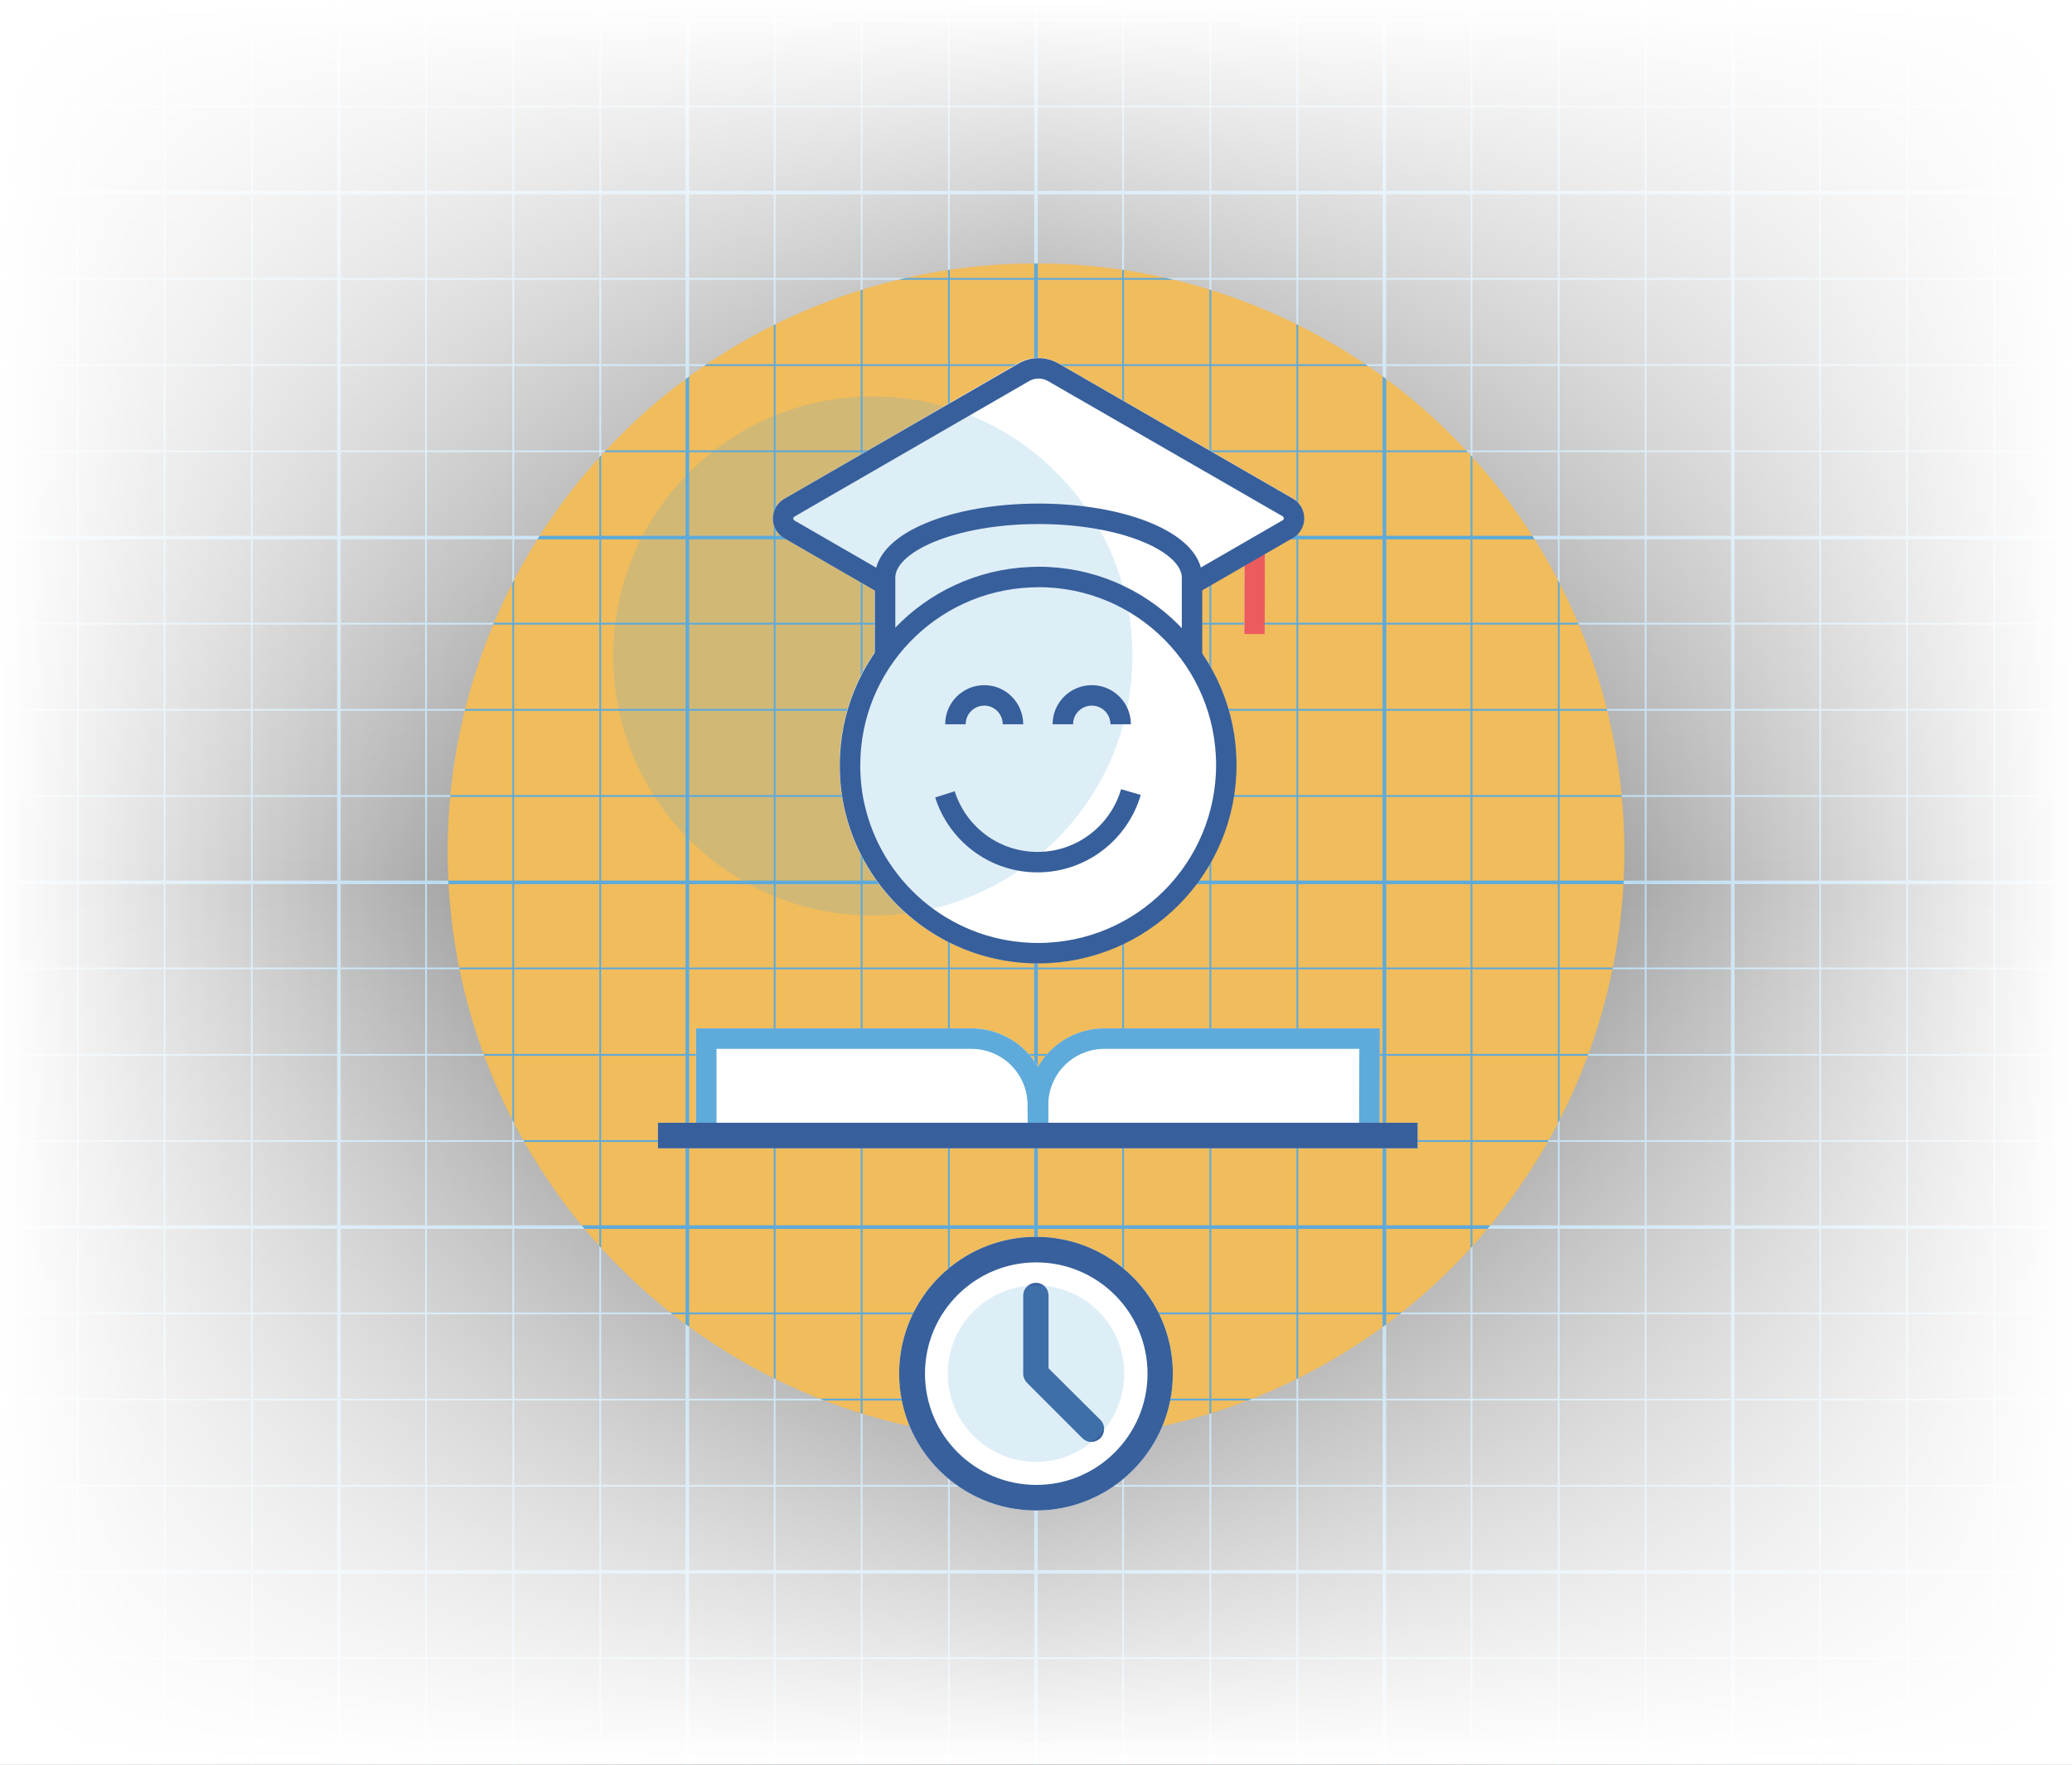 <?xml version="1.0" encoding="UTF-8"?> <svg xmlns="http://www.w3.org/2000/svg" xmlns:xlink="http://www.w3.org/1999/xlink" version="1.1" id="Calque_1" x="0px" y="0px" viewBox="0 0 810 690" style="enable-background:new 0 0 810 690;" xml:space="preserve"><rect x="0" y="0" width="810" height="690" fill="#333333" stroke="none"/> <style type="text/css"> .st0{clip-path:url(#SVGID_00000070078738779928861160000006776588828303590032_);fill:#5EAADB;} .st1{fill:url(#SVGID_00000098211342837561902790000011676276572256264845_);} .st2{fill:url(#SVGID_00000068656727722661163790000012813353068007739546_);} .st3{fill:#F0BC5C;} .st4{clip-path:url(#SVGID_00000134936018510306013480000001384338547273426362_);fill:#5EAADB;} .st5{fill:#FFFFFF;} .st6{opacity:0.2;fill:#5EAADB;enable-background:new ;} .st7{fill:none;stroke:#EB5C5C;stroke-width:8;stroke-miterlimit:10;} .st8{fill:none;stroke:#375F9B;stroke-width:8;stroke-miterlimit:10;} .st9{fill:none;stroke:#5EAADB;stroke-width:8;stroke-miterlimit:10;} .st10{fill:none;stroke:#375F9B;stroke-width:10;stroke-miterlimit:10;} .st11{fill:#37609C;} </style> <g> <g> <defs> <rect id="SVGID_1_" width="810" height="690"></rect> </defs> <clipPath id="SVGID_00000053540223836579909690000006719590355503645103_"> <use xlink:href="#SVGID_1_" style="overflow:visible;"></use> </clipPath> <path style="clip-path:url(#SVGID_00000053540223836579909690000006719590355503645103_);fill:#5EAADB;" d="M-276.9-195V885 h1363.8V-195H-276.9z M1085.4-160.9h-32.9v-32.7h32.9V-160.9z M269.4,345.7h33.1v32.6h-33.1V345.7z M303.2,345.7h33.3v32.6h-33.3 V345.7z M337.2,345.7h33.4v32.6h-33.4V345.7z M371.3,345.7h33v32.6h-33V345.7z M405.7,345.7h33v32.6h-33V345.7z M439.4,345.7h33.4 v32.6h-33.4V345.7z M473.5,345.7h33.3v32.6h-33.3V345.7z M507.5,345.7h33v32.6h-33V345.7z M541.9,345.7h33v32.6h-33V345.7z M541.9,344.3v-32.7h33v32.7H541.9z M540.5,344.3h-33v-32.7h33V344.3z M506.8,344.3h-33.3v-32.7h33.3V344.3z M472.8,344.3h-33.4 v-32.7h33.4V344.3z M438.7,344.3h-33v-32.7h33V344.3z M404.3,344.3h-33v-32.7h33V344.3z M370.6,344.3h-33.4v-32.7h33.4V344.3z M336.5,344.3h-33.3v-32.7h33.3V344.3z M302.5,344.3h-33.1v-32.7h33.1V344.3z M268,344.3h-33v-32.7h33V344.3z M268,345.7v32.6h-33 v-32.6H268z M268,379v33.1h-33V379H268z M269.4,379h33.1v33.1h-33.1V379z M303.2,379h33.3v33.1h-33.3V379z M337.2,379h33.4v33.1 h-33.4V379z M371.3,379h33v33.1h-33V379z M405.7,379h33v33.1h-33V379z M439.4,379h33.4v33.1h-33.4V379z M473.5,379h33.3v33.1 h-33.3V379z M507.5,379h33v33.1h-33V379z M541.9,379h33v33.1h-33V379z M575.6,379H609v33.1h-33.4V379z M575.6,378.3v-32.6H609 v32.6H575.6z M575.6,344.3v-32.7H609v32.7H575.6z M575.6,310.9v-33H609v33H575.6z M574.9,310.9h-33v-33h33V310.9z M540.5,310.9 h-33v-33h33V310.9z M506.8,310.9h-33.3v-33h33.3V310.9z M472.8,310.9h-33.4v-33h33.4V310.9z M438.7,310.9h-33v-33h33V310.9z M404.3,310.9h-33v-33h33V310.9z M370.6,310.9h-33.4v-33h33.4V310.9z M336.5,310.9h-33.3v-33h33.3V310.9z M302.5,310.9h-33.1v-33 h33.1V310.9z M268,310.9h-33v-33h33V310.9z M234.3,310.9H201v-33h33.3V310.9z M234.3,311.6v32.7H201v-32.7H234.3z M234.3,345.7 v32.6H201v-32.6H234.3z M234.3,379v33.1H201V379H234.3z M234.3,412.8v33H201v-33H234.3z M235,412.8h33v33h-33V412.8z M269.4,412.8 h33.1v33h-33.1V412.8z M303.2,412.8h33.3v33h-33.3V412.8z M337.2,412.8h33.4v33h-33.4V412.8z M371.3,412.8h33v33h-33V412.8z M405.7,412.8h33v33h-33V412.8z M439.4,412.8h33.4v33h-33.4V412.8z M473.5,412.8h33.3v33h-33.3V412.8z M507.5,412.8h33v33h-33 V412.8z M541.9,412.8h33v33h-33V412.8z M575.6,412.8H609v33h-33.4V412.8z M609.7,412.8H643v33h-33.3V412.8z M609.7,412.1V379H643 v33.1H609.7z M609.7,378.3v-32.6H643v32.6H609.7z M609.7,344.3v-32.7H643v32.7H609.7z M609.7,310.9v-33H643v33H609.7z M609.7,277.2v-33H643v33H609.7z M609,277.2h-33.4v-33H609V277.2z M574.9,277.2h-33v-33h33V277.2z M540.5,277.2h-33v-33h33V277.2z M506.8,277.2h-33.3v-33h33.3V277.2z M472.8,277.2h-33.4v-33h33.4V277.2z M438.7,277.2h-33v-33h33V277.2z M404.3,277.2h-33v-33h33 V277.2z M370.6,277.2h-33.4v-33h33.4V277.2z M336.5,277.2h-33.3v-33h33.3V277.2z M302.5,277.2h-33.1v-33h33.1V277.2z M268,277.2 h-33v-33h33V277.2z M234.3,277.2H201v-33h33.3V277.2z M200.3,277.2h-33.4v-33h33.4L200.3,277.2L200.3,277.2z M200.3,277.9v33 h-33.4v-33H200.3z M200.3,311.6v32.7h-33.4v-32.7H200.3z M200.3,345.7v32.6h-33.4v-32.6H200.3z M200.3,379v33.1h-33.4V379H200.3z M200.3,412.8v33h-33.4v-33H200.3z M200.3,446.5v32.6h-33.4v-32.6H200.3z M201,446.5h33.3v32.6H201V446.5z M235,446.5h33v32.6h-33 V446.5z M269.4,446.5h33.1v32.6h-33.1V446.5z M303.2,446.5h33.3v32.6h-33.3V446.5z M337.2,446.5h33.4v32.6h-33.4V446.5z M371.3,446.5h33v32.6h-33V446.5z M405.7,446.5h33v32.6h-33V446.5z M439.4,446.5h33.4v32.6h-33.4V446.5z M473.5,446.5h33.3v32.6 h-33.3V446.5z M507.5,446.5h33v32.6h-33V446.5z M541.9,446.5h33v32.6h-33V446.5z M575.6,446.5H609v32.6h-33.4V446.5z M609.7,446.5 H643v32.6h-33.3V446.5z M643.7,446.5h33v32.6h-33V446.5z M643.7,445.8v-33h33v33H643.7z M643.7,412.1V379h33v33.1H643.7z M643.7,378.3v-32.6h33v32.6H643.7z M643.7,344.3v-32.7h33v32.7H643.7z M643.7,310.9v-33h33v33H643.7z M643.7,277.2v-33h33v33 H643.7z M643.7,243.5v-32.6h33v32.6H643.7z M643,243.5h-33.3v-32.6H643V243.5z M609,243.5h-33.4v-32.6H609V243.5z M574.9,243.5 h-33v-32.6h33V243.5z M540.5,243.5h-33v-32.6h33V243.5z M506.8,243.5h-33.3v-32.6h33.3V243.5z M472.8,243.5h-33.4v-32.6h33.4 V243.5z M438.7,243.5h-33v-32.6h33V243.5z M404.3,243.5h-33v-32.6h33V243.5z M370.6,243.5h-33.4v-32.6h33.4V243.5z M336.5,243.5 h-33.3v-32.6h33.3V243.5z M302.5,243.5h-33.1v-32.6h33.1V243.5z M268,243.5h-33v-32.6h33V243.5z M234.3,243.5H201v-32.6h33.3 V243.5z M200.3,243.5h-33.4v-32.6h33.4L200.3,243.5L200.3,243.5z M166.2,243.5h-33v-32.6h33V243.5z M166.2,244.2v33h-33v-33 L166.2,244.2L166.2,244.2z M166.2,277.9v33h-33v-33H166.2z M166.2,311.6v32.7h-33v-32.7H166.2z M166.2,345.7v32.6h-33v-32.6H166.2 z M166.2,379v33.1h-33V379H166.2z M166.2,412.8v33h-33v-33H166.2z M166.2,446.5v32.6h-33v-32.6H166.2z M133.2,480.5h33v32.7h-33 V480.5z M166.9,480.5h33.4v32.7h-33.4V480.5z M201,480.5h33.3v32.7H201V480.5z M235,480.5h33v32.7h-33V480.5z M269.4,480.5h33.1 v32.7h-33.1V480.5z M303.2,480.5h33.3v32.7h-33.3V480.5z M337.2,480.5h33.4v32.7h-33.4V480.5z M371.3,480.5h33v32.7h-33V480.5z M405.7,480.5h33v32.7h-33V480.5z M439.4,480.5h33.4v32.7h-33.4V480.5z M473.5,480.5h33.3v32.7h-33.3V480.5z M507.5,480.5h33v32.7 h-33V480.5z M541.9,480.5h33v32.7h-33V480.5z M575.6,480.5H609v32.7h-33.4V480.5z M609.7,480.5H643v32.7h-33.3V480.5z M643.7,480.5h33v32.7h-33V480.5z M678.1,480.5h33.1v32.7h-33.1V480.5z M678.1,479.1v-32.6h33.1v32.6H678.1z M678.1,445.8v-33 h33.1v33H678.1z M678.1,412.1V379h33.1v33.1H678.1z M678.1,378.3v-32.6h33.1v32.6H678.1z M678.1,344.3v-32.7h33.1v32.7H678.1z M678.1,310.9v-33h33.1v33H678.1z M678.1,277.2v-33h33.1v33H678.1z M678.1,243.5v-32.6h33.1v32.6H678.1z M678.1,209.5v-32.7h33.1 v32.7H678.1z M676.7,209.5h-33v-32.7h33V209.5z M643,209.5h-33.3v-32.7H643V209.5z M609,209.5h-33.4v-32.7H609V209.5z M574.9,209.5h-33v-32.7h33V209.5z M540.5,209.5h-33v-32.7h33V209.5z M506.8,209.5h-33.3v-32.7h33.3V209.5z M472.8,209.5h-33.4 v-32.7h33.4V209.5z M438.7,209.5h-33v-32.7h33V209.5z M404.3,209.5h-33v-32.7h33V209.5z M370.6,209.5h-33.4v-32.7h33.4V209.5z M336.5,209.5h-33.3v-32.7h33.3V209.5z M302.5,209.5h-33.1v-32.7h33.1V209.5z M268,209.5h-33v-32.7h33V209.5z M234.3,209.5H201 v-32.7h33.3V209.5z M200.3,209.5h-33.4v-32.7h33.4L200.3,209.5L200.3,209.5z M166.2,209.5h-33v-32.7h33V209.5z M131.8,209.5h-33 v-32.7h33V209.5z M131.8,210.9v32.6h-33v-32.6H131.8z M131.8,244.2v33h-33v-33L131.8,244.2L131.8,244.2z M131.8,277.9v33h-33v-33 H131.8z M131.8,311.6v32.7h-33v-32.7H131.8z M131.8,345.7v32.6h-33v-32.6H131.8z M131.8,379v33.1h-33V379H131.8z M131.8,412.8v33 h-33v-33H131.8z M131.8,446.5v32.6h-33v-32.6H131.8z M131.8,480.5v32.7h-33v-32.7H131.8z M131.8,513.9v33h-33v-33H131.8z M133.2,513.9h33v33h-33V513.9z M166.9,513.9h33.4v33h-33.4V513.9z M201,513.9h33.3v33H201V513.9z M235,513.9h33v33h-33V513.9z M269.4,513.9h33.1v33h-33.1V513.9z M303.2,513.9h33.3v33h-33.3V513.9z M337.2,513.9h33.4v33h-33.4V513.9z M371.3,513.9h33v33h-33 V513.9z M405.7,513.9h33v33h-33V513.9z M439.4,513.9h33.4v33h-33.4V513.9z M473.5,513.9h33.3v33h-33.3V513.9z M507.5,513.9h33v33 h-33V513.9z M541.9,513.9h33v33h-33V513.9z M575.6,513.9H609v33h-33.4V513.9z M609.7,513.9H643v33h-33.3V513.9z M643.7,513.9h33 v33h-33V513.9z M678.1,513.9h33.1v33h-33.1V513.9z M711.9,513.9h33.3v33h-33.3V513.9z M711.9,513.2v-32.7h33.3v32.7H711.9z M711.9,479.1v-32.6h33.3v32.6H711.9z M711.9,445.8v-33h33.3v33H711.9z M711.9,412.1V379h33.3v33.1H711.9z M711.9,378.3v-32.6 h33.3v32.6H711.9z M711.9,344.3v-32.7h33.3v32.7H711.9z M711.9,310.9v-33h33.3v33H711.9z M711.9,277.2v-33h33.3v33H711.9z M711.9,243.5v-32.6h33.3v32.6H711.9z M711.9,209.5v-32.7h33.3v32.7H711.9z M711.9,176.1v-33h33.3v33H711.9z M711.2,176.1h-33.1 v-33h33.1V176.1z M676.7,176.1h-33v-33h33V176.1z M643,176.1h-33.3v-33H643V176.1z M609,176.1h-33.4v-33H609V176.1z M574.9,176.1 h-33v-33h33V176.1z M540.5,176.1h-33v-33h33V176.1z M506.8,176.1h-33.3v-33h33.3V176.1z M472.8,176.1h-33.4v-33h33.4V176.1z M438.7,176.1h-33v-33h33V176.1z M404.3,176.1h-33v-33h33V176.1z M370.6,176.1h-33.4v-33h33.4V176.1z M336.5,176.1h-33.3v-33h33.3 V176.1z M302.5,176.1h-33.1v-33h33.1V176.1z M268,176.1h-33v-33h33V176.1z M234.3,176.1H201v-33h33.3V176.1z M200.3,176.1h-33.4 v-33h33.4L200.3,176.1L200.3,176.1z M166.2,176.1h-33v-33h33V176.1z M131.8,176.1h-33v-33h33V176.1z M98.1,176.1H64.7v-33h33.4 V176.1z M98.1,176.8v32.7H64.7v-32.7H98.1z M98.1,210.9v32.6H64.7v-32.6H98.1z M98.1,244.2v33H64.7v-33L98.1,244.2L98.1,244.2z M98.1,277.9v33H64.7v-33H98.1z M98.1,311.6v32.7H64.7v-32.7H98.1z M98.1,345.7v32.6H64.7v-32.6H98.1z M98.1,379v33.1H64.7V379 H98.1z M98.1,412.8v33H64.7v-33H98.1z M98.1,446.5v32.6H64.7v-32.6H98.1z M98.1,480.5v32.7H64.7v-32.7H98.1z M98.1,513.9v33H64.7 v-33H98.1z M98.1,547.6v33H64.7v-33H98.1z M98.8,547.6h33v33h-33V547.6z M133.2,547.6h33v33h-33V547.6z M166.9,547.6h33.4v33 h-33.4V547.6z M201,547.6h33.3v33H201V547.6z M235,547.6h33v33h-33V547.6z M269.4,547.6h33.1v33h-33.1V547.6z M303.2,547.6h33.3 v33h-33.3V547.6z M337.2,547.6h33.4v33h-33.4V547.6z M371.3,547.6h33v33h-33V547.6z M405.7,547.6h33v33h-33V547.6z M439.4,547.6 h33.4v33h-33.4V547.6z M473.5,547.6h33.3v33h-33.3V547.6z M507.5,547.6h33v33h-33V547.6z M541.9,547.6h33v33h-33V547.6z M575.6,547.6H609v33h-33.4V547.6z M609.7,547.6H643v33h-33.3V547.6z M643.7,547.6h33v33h-33V547.6z M678.1,547.6h33.1v33h-33.1 V547.6z M711.9,547.6h33.3v33h-33.3V547.6z M745.9,547.6h33.4v33h-33.4V547.6z M745.9,546.9v-33h33.4v33H745.9z M745.9,513.2 v-32.7h33.4v32.7H745.9z M745.9,479.1v-32.6h33.4v32.6H745.9z M745.9,445.8v-33h33.4v33H745.9z M745.9,412.1V379h33.4v33.1H745.9z M745.9,378.3v-32.6h33.4v32.6H745.9z M745.9,344.3v-32.7h33.4v32.7H745.9z M745.9,310.9v-33h33.4v33H745.9z M745.9,277.2v-33 h33.4v33H745.9z M745.9,243.5v-32.6h33.4v32.6H745.9z M745.9,209.5v-32.7h33.4v32.7H745.9z M745.9,176.1v-33h33.4v33H745.9z M745.9,142.4v-33h33.4v33H745.9z M745.2,142.4h-33.3v-33h33.3V142.4z M711.2,142.4h-33.1v-33h33.1V142.4z M676.7,142.4h-33v-33 h33V142.4z M643,142.4h-33.3v-33H643V142.4z M609,142.4h-33.4v-33H609V142.4z M574.9,142.4h-33v-33h33V142.4z M540.5,142.4h-33 v-33h33V142.4z M506.8,142.4h-33.3v-33h33.3V142.4z M472.8,142.4h-33.4v-33h33.4V142.4z M438.7,142.4h-33v-33h33V142.4z M404.3,142.4h-33v-33h33V142.4z M370.6,142.4h-33.4v-33h33.4V142.4z M336.5,142.4h-33.3v-33h33.3V142.4z M302.5,142.4h-33.1v-33 h33.1V142.4z M268,142.4h-33v-33h33V142.4z M234.3,142.4H201v-33h33.3V142.4z M200.3,142.4h-33.4v-33h33.4L200.3,142.4 L200.3,142.4z M166.2,142.4h-33v-33h33V142.4z M131.8,142.4h-33v-33h33V142.4z M98.1,142.4H64.7v-33h33.4V142.4z M64,142.4H30.7 v-33H64V142.4z M64,143.1v33H30.7v-33H64z M64,176.8v32.7H30.7v-32.7H64z M64,210.9v32.6H30.7v-32.6H64z M64,244.2v33H30.7v-33 L64,244.2L64,244.2z M64,277.9v33H30.7v-33H64z M64,311.6v32.7H30.7v-32.7H64z M64,345.7v32.6H30.7v-32.6H64z M64,379v33.1H30.7 V379H64z M64,412.8v33H30.7v-33H64z M64,446.5v32.6H30.7v-32.6H64z M64,480.5v32.7H30.7v-32.7H64z M64,513.9v33H30.7v-33H64z M64,547.6v33H30.7v-33H64z M64,581.3v32.6H30.7v-32.6H64z M64.7,581.3h33.4v32.6H64.7V581.3z M98.8,581.3h33v32.6h-33V581.3z M133.2,581.3h33v32.6h-33V581.3z M166.9,581.3h33.4v32.6h-33.4V581.3z M201,581.3h33.3v32.6H201V581.3z M235,581.3h33v32.6h-33 V581.3z M269.4,581.3h33.1v32.6h-33.1V581.3z M303.2,581.3h33.3v32.6h-33.3V581.3z M337.2,581.3h33.4v32.6h-33.4V581.3z M371.3,581.3h33v32.6h-33V581.3z M405.7,581.3h33v32.6h-33V581.3z M439.4,581.3h33.4v32.6h-33.4V581.3z M473.5,581.3h33.3v32.6 h-33.3V581.3z M507.5,581.3h33v32.6h-33V581.3z M541.9,581.3h33v32.6h-33V581.3z M575.6,581.3H609v32.6h-33.4V581.3z M609.7,581.3 H643v32.6h-33.3V581.3z M643.7,581.3h33v32.6h-33V581.3z M678.1,581.3h33.1v32.6h-33.1V581.3z M711.9,581.3h33.3v32.6h-33.3V581.3 z M745.9,581.3h33.4v32.6h-33.4V581.3z M780,581.3h33v32.6h-33V581.3z M780,580.6v-33h33v33H780z M780,546.9v-33h33v33H780z M780,513.2v-32.7h33v32.7H780z M780,479.1v-32.6h33v32.6H780z M780,445.8v-33h33v33H780z M780,412.1V379h33v33.1H780z M780,378.3 v-32.6h33v32.6H780z M780,344.3v-32.7h33v32.7H780z M780,310.9v-33h33v33H780z M780,277.2v-33h33v33H780z M780,243.5v-32.6h33 v32.6H780z M780,209.5v-32.7h33v32.7H780z M780,176.1v-33h33v33H780z M780,142.4v-33h33v33H780z M780,108.7V76h33v32.7H780z M779.3,108.7h-33.4V76h33.4V108.7z M745.2,108.7h-33.3V76h33.3V108.7z M711.2,108.7h-33.1V76h33.1V108.7z M676.7,108.7h-33V76h33 V108.7z M643,108.7h-33.3V76H643V108.7z M609,108.7h-33.4V76H609V108.7z M574.9,108.7h-33V76h33V108.7z M540.5,108.7h-33V76h33 V108.7z M506.8,108.7h-33.3V76h33.3V108.7z M472.8,108.7h-33.4V76h33.4V108.7z M438.7,108.7h-33V76h33V108.7z M404.3,108.7h-33V76 h33V108.7z M370.6,108.7h-33.4V76h33.4V108.7z M336.5,108.7h-33.3V76h33.3V108.7z M302.5,108.7h-33.1V76h33.1V108.7z M268,108.7 h-33V76h33V108.7z M234.3,108.7H201V76h33.3V108.7z M200.3,108.7h-33.4V76h33.4L200.3,108.7L200.3,108.7z M166.2,108.7h-33V76h33 V108.7z M131.8,108.7h-33V76h33V108.7z M98.1,108.7H64.7V76h33.4V108.7z M64,108.7H30.7V76H64V108.7z M30,108.7H-3V76h33V108.7z M30,109.4v33H-3v-33C-3,109.4,30,109.4,30,109.4z M30,143.1v33H-3v-33H30z M30,176.8v32.7H-3v-32.7H30z M30,210.9v32.6H-3v-32.6 H30z M30,244.2v33H-3v-33L30,244.2L30,244.2z M30,277.9v33H-3v-33H30z M30,311.6v32.7H-3v-32.7H30z M30,345.7v32.6H-3v-32.6H30z M30,379v33.1H-3V379H30z M30,412.8v33H-3v-33H30z M30,446.5v32.6H-3v-32.6H30z M30,480.5v32.7H-3v-32.7H30z M30,513.9v33H-3v-33 H30z M30,547.6v33H-3v-33H30z M30,581.3v32.6H-3v-32.6H30z M-3,615.3h33V648H-3V615.3z M30.7,615.3H64V648H30.7V615.3z M64.7,615.3h33.4V648H64.7V615.3z M98.8,615.3h33V648h-33V615.3z M133.2,615.3h33V648h-33V615.3z M166.9,615.3h33.4V648h-33.4 V615.3z M201,615.3h33.3V648H201V615.3z M235,615.3h33V648h-33V615.3z M269.4,615.3h33.1V648h-33.1V615.3z M303.2,615.3h33.3V648 h-33.3V615.3z M337.2,615.3h33.4V648h-33.4V615.3z M371.3,615.3h33V648h-33V615.3z M405.7,615.3h33V648h-33V615.3z M439.4,615.3 h33.4V648h-33.4V615.3z M473.5,615.3h33.3V648h-33.3V615.3z M507.5,615.3h33V648h-33V615.3z M541.9,615.3h33V648h-33V615.3z M575.6,615.3H609V648h-33.4V615.3z M609.7,615.3H643V648h-33.3V615.3z M643.7,615.3h33V648h-33V615.3z M678.1,615.3h33.1V648 h-33.1V615.3z M711.9,615.3h33.3V648h-33.3V615.3z M745.9,615.3h33.4V648h-33.4V615.3z M780,615.3h33V648h-33V615.3z M814.4,615.3 h33V648h-33V615.3z M814.4,613.9v-32.6h33v32.6H814.4z M814.4,580.6v-33h33v33H814.4z M814.4,546.9v-33h33v33H814.4z M814.4,513.2 v-32.7h33v32.7H814.4z M814.4,479.1v-32.6h33v32.6H814.4z M814.4,445.8v-33h33v33H814.4z M814.4,412.1V379h33v33.1H814.4z M814.4,378.3v-32.6h33v32.6H814.4z M814.4,344.3v-32.7h33v32.7H814.4z M814.4,310.9v-33h33v33H814.4z M814.4,277.2v-33h33v33 H814.4z M814.4,243.5v-32.6h33v32.6H814.4z M814.4,209.5v-32.7h33v32.7H814.4z M814.4,176.1v-33h33v33H814.4z M814.4,142.4v-33h33 v33H814.4z M814.4,108.7V76h33v32.7H814.4z M814.4,74.6V42h33v32.6H814.4z M813,74.6h-33V42h33V74.6z M779.3,74.6h-33.4V42h33.4 V74.6z M745.2,74.6h-33.3V42h33.3V74.6z M711.2,74.6h-33.1V42h33.1V74.6z M676.7,74.6h-33V42h33V74.6z M643,74.6h-33.3V42H643 V74.6z M609,74.6h-33.4V42H609V74.6z M574.9,74.6h-33V42h33V74.6z M540.5,74.6h-33V42h33V74.6z M506.8,74.6h-33.3V42h33.3V74.6z M472.8,74.6h-33.4V42h33.4V74.6z M438.7,74.6h-33V42h33V74.6z M404.3,74.6h-33V42h33V74.6z M370.6,74.6h-33.4V42h33.4V74.6z M336.5,74.6h-33.3V42h33.3V74.6z M302.5,74.6h-33.1V42h33.1V74.6z M268,74.6h-33V42h33V74.6z M234.3,74.6H201V42h33.3V74.6z M200.3,74.6h-33.4V42h33.4L200.3,74.6L200.3,74.6z M166.2,74.6h-33V42h33V74.6z M131.8,74.6h-33V42h33V74.6z M98.1,74.6H64.7V42 h33.4V74.6z M64,74.6H30.7V42H64V74.6z M30,74.6H-3V42h33V74.6z M-4.4,74.6h-33V42h33C-4.4,42-4.4,74.6-4.4,74.6z M-4.4,76v32.7 h-33V76H-4.4z M-4.4,109.4v33h-33v-33C-37.4,109.4-4.4,109.4-4.4,109.4z M-4.4,143.1v33h-33v-33H-4.4z M-4.4,176.8v32.7h-33v-32.7 H-4.4z M-4.4,210.9v32.6h-33v-32.6H-4.4z M-4.4,244.2v33h-33v-33L-4.4,244.2L-4.4,244.2z M-4.4,277.9v33h-33v-33H-4.4z M-4.4,311.6v32.7h-33v-32.7H-4.4z M-4.4,345.7v32.6h-33v-32.6H-4.4z M-4.4,379v33.1h-33V379H-4.4z M-4.4,412.8v33h-33v-33H-4.4z M-4.4,446.5v32.6h-33v-32.6H-4.4z M-4.4,480.5v32.7h-33v-32.7H-4.4z M-4.4,513.9v33h-33v-33H-4.4z M-4.4,547.6v33h-33v-33H-4.4z M-4.4,581.3v32.6h-33v-32.6H-4.4z M-4.4,615.3V648h-33v-32.7H-4.4z M-4.4,648.7v33h-33v-33H-4.4z M-3,648.7h33v33H-3V648.7z M30.7,648.7H64v33H30.7V648.7z M64.7,648.7h33.4v33H64.7V648.7z M98.8,648.7h33v33h-33V648.7z M133.2,648.7h33v33h-33V648.7z M166.9,648.7h33.4v33h-33.4V648.7z M201,648.7h33.3v33H201V648.7z M235,648.7h33v33h-33V648.7z M269.4,648.7h33.1v33h-33.1V648.7 z M303.2,648.7h33.3v33h-33.3V648.7z M337.2,648.7h33.4v33h-33.4V648.7z M371.3,648.7h33v33h-33V648.7z M405.7,648.7h33v33h-33 V648.7z M439.4,648.7h33.4v33h-33.4V648.7z M473.5,648.7h33.3v33h-33.3V648.7z M507.5,648.7h33v33h-33V648.7z M541.9,648.7h33v33 h-33V648.7z M575.6,648.7H609v33h-33.4V648.7z M609.7,648.7H643v33h-33.3V648.7z M643.7,648.7h33v33h-33V648.7z M678.1,648.7h33.1 v33h-33.1V648.7z M711.9,648.7h33.3v33h-33.3V648.7z M745.9,648.7h33.4v33h-33.4V648.7z M780,648.7h33v33h-33V648.7z M814.4,648.7 h33v33h-33V648.7z M848.1,648.7h33.4v33h-33.4V648.7z M848.1,648v-32.7h33.4V648H848.1z M848.1,613.9v-32.6h33.4v32.6H848.1z M848.1,580.6v-33h33.4v33H848.1z M848.1,546.9v-33h33.4v33H848.1z M848.1,513.2v-32.7h33.4v32.7H848.1z M848.1,479.1v-32.6h33.4 v32.6H848.1z M848.1,445.8v-33h33.4v33H848.1z M848.1,412.1V379h33.4v33.1H848.1z M848.1,378.3v-32.6h33.4v32.6H848.1z M848.1,344.3v-32.7h33.4v32.7H848.1z M848.1,310.9v-33h33.4v33H848.1z M848.1,277.2v-33h33.4v33H848.1z M848.1,243.5v-32.6h33.4 v32.6H848.1z M848.1,209.5v-32.7h33.4v32.7H848.1z M848.1,176.1v-33h33.4v33H848.1z M848.1,142.4v-33h33.4v33H848.1z M848.1,108.7 V76h33.4v32.7H848.1z M848.1,74.6V42h33.4v32.6H848.1z M848.1,41.3v-33h33.4v33H848.1z M847.4,41.3h-33v-33h33V41.3z M813,41.3 h-33v-33h33V41.3z M779.3,41.3h-33.4v-33h33.4V41.3z M745.2,41.3h-33.3v-33h33.3V41.3z M711.2,41.3h-33.1v-33h33.1V41.3z M676.7,41.3h-33v-33h33V41.3z M643,41.3h-33.3v-33H643V41.3z M609,41.3h-33.4v-33H609V41.3z M574.9,41.3h-33v-33h33V41.3z M540.5,41.3h-33v-33h33V41.3z M506.8,41.3h-33.3v-33h33.3V41.3z M472.8,41.3h-33.4v-33h33.4V41.3z M438.7,41.3h-33v-33h33V41.3z M404.3,41.3h-33v-33h33V41.3z M370.6,41.3h-33.4v-33h33.4V41.3z M336.5,41.3h-33.3v-33h33.3V41.3z M302.5,41.3h-33.1v-33h33.1 V41.3z M268,41.3h-33v-33h33V41.3z M234.3,41.3H201v-33h33.3V41.3z M200.3,41.3h-33.4v-33h33.4L200.3,41.3L200.3,41.3z M166.2,41.3h-33v-33h33V41.3z M131.8,41.3h-33v-33h33V41.3z M98.1,41.3H64.7v-33h33.4V41.3z M64,41.3H30.7v-33H64V41.3z M30,41.3 H-3v-33h33V41.3z M-4.4,41.3h-33v-33h33C-4.4,8.3-4.4,41.3-4.4,41.3z M-38.1,41.3h-33.4v-33h33.4V41.3z M-38.1,42v32.6h-33.4V42 H-38.1z M-38.1,76v32.7h-33.4V76H-38.1z M-38.1,109.4v33h-33.4v-33C-71.5,109.4-38.1,109.4-38.1,109.4z M-38.1,143.1v33h-33.4v-33 H-38.1z M-38.1,176.8v32.7h-33.4v-32.7H-38.1z M-38.1,210.9v32.6h-33.4v-32.6H-38.1z M-38.1,244.2v33h-33.4v-33L-38.1,244.2 L-38.1,244.2z M-38.1,277.9v33h-33.4v-33H-38.1z M-38.1,311.6v32.7h-33.4v-32.7H-38.1z M-38.1,345.7v32.6h-33.4v-32.6H-38.1z M-38.1,379v33.1h-33.4V379H-38.1z M-38.1,412.8v33h-33.4v-33H-38.1z M-38.1,446.5v32.6h-33.4v-32.6H-38.1z M-38.1,480.5v32.7 h-33.4v-32.7H-38.1z M-38.1,513.9v33h-33.4v-33H-38.1z M-38.1,547.6v33h-33.4v-33H-38.1z M-38.1,581.3v32.6h-33.4v-32.6H-38.1z M-38.1,615.3V648h-33.4v-32.7H-38.1z M-38.1,648.7v33h-33.4v-33H-38.1z M-38.1,682.4v33h-33.4v-33H-38.1z M-37.4,682.4h33v33h-33 V682.4z M-3,682.4h33v33H-3V682.4z M30.7,682.4H64v33H30.7V682.4z M64.7,682.4h33.4v33H64.7V682.4z M98.8,682.4h33v33h-33V682.4z M133.2,682.4h33v33h-33V682.4z M166.9,682.4h33.4v33h-33.4V682.4z M201,682.4h33.3v33H201V682.4z M235,682.4h33v33h-33V682.4z M269.4,682.4h33.1v33h-33.1V682.4z M303.2,682.4h33.3v33h-33.3V682.4z M337.2,682.4h33.4v33h-33.4V682.4z M371.3,682.4h33v33h-33 V682.4z M405.7,682.4h33v33h-33V682.4z M439.4,682.4h33.4v33h-33.4V682.4z M473.5,682.4h33.3v33h-33.3V682.4z M507.5,682.4h33v33 h-33V682.4z M541.9,682.4h33v33h-33V682.4z M575.6,682.4H609v33h-33.4V682.4z M609.7,682.4H643v33h-33.3V682.4z M643.7,682.4h33 v33h-33V682.4z M678.1,682.4h33.1v33h-33.1V682.4z M711.9,682.4h33.3v33h-33.3V682.4z M745.9,682.4h33.4v33h-33.4V682.4z M780,682.4h33v33h-33V682.4z M814.4,682.4h33v33h-33V682.4z M848.1,682.4h33.4v33h-33.4V682.4z M882.2,682.4h33.3v33h-33.3V682.4 z M882.2,681.7v-33h33.3v33H882.2z M882.2,648v-32.7h33.3V648H882.2z M882.2,613.9v-32.6h33.3v32.6H882.2z M882.2,580.6v-33h33.3 v33H882.2z M882.2,546.9v-33h33.3v33H882.2z M882.2,513.2v-32.7h33.3v32.7H882.2z M882.2,479.1v-32.6h33.3v32.6H882.2z M882.2,445.8v-33h33.3v33H882.2z M882.2,412.1V379h33.3v33.1H882.2z M882.2,378.3v-32.6h33.3v32.6H882.2z M882.2,344.3v-32.7 h33.3v32.7H882.2z M882.2,310.9v-33h33.3v33H882.2z M882.2,277.2v-33h33.3v33H882.2z M882.2,243.5v-32.6h33.3v32.6H882.2z M882.2,209.5v-32.7h33.3v32.7H882.2z M882.2,176.1v-33h33.3v33H882.2z M882.2,142.4v-33h33.3v33H882.2z M882.2,108.7V76h33.3 v32.7H882.2z M882.2,74.6V42h33.3v32.6H882.2z M882.2,41.3v-33h33.3v33H882.2z M882.2,7.6v-33h33.3v33 C915.5,7.6,882.2,7.6,882.2,7.6z M881.5,7.6h-33.4v-33h33.4V7.6z M847.4,7.6h-33v-33h33V7.6z M813,7.6h-33v-33h33V7.6z M779.3,7.6 h-33.4v-33h33.4V7.6z M745.2,7.6h-33.3v-33h33.3V7.6z M711.2,7.6h-33.1v-33h33.1V7.6z M676.7,7.6h-33v-33h33V7.6z M643,7.6h-33.3 v-33H643V7.6z M609,7.6h-33.4v-33H609V7.6z M574.9,7.6h-33v-33h33V7.6z M540.5,7.6h-33v-33h33V7.6z M506.8,7.6h-33.3v-33h33.3V7.6 z M472.8,7.6h-33.4v-33h33.4V7.6z M438.7,7.6h-33v-33h33V7.6z M404.3,7.6h-33v-33h33V7.6z M370.6,7.6h-33.4v-33h33.4V7.6z M336.5,7.6h-33.3v-33h33.3V7.6z M302.5,7.6h-33.1v-33h33.1V7.6z M268,7.6h-33v-33h33V7.6z M234.3,7.6H201v-33h33.3V7.6z M200.3,7.6h-33.4v-33h33.4L200.3,7.6L200.3,7.6z M166.2,7.6h-33v-33h33V7.6z M131.8,7.6h-33v-33h33V7.6z M98.1,7.6H64.7v-33h33.4 V7.6z M64,7.6H30.7v-33H64V7.6z M30,7.6H-3v-33h33V7.6z M-4.4,7.6h-33v-33h33C-4.4-25.4-4.4,7.6-4.4,7.6z M-38.1,7.6h-33.4v-33 h33.4V7.6z M-72.2,7.6h-33.4v-33h33.4V7.6z M-72.2,8.3v33h-33.4v-33C-105.6,8.3-72.2,8.3-72.2,8.3z M-72.2,42v32.6h-33.4V42H-72.2 z M-72.2,76v32.7h-33.4V76H-72.2z M-72.2,109.4v33h-33.4v-33C-105.6,109.4-72.2,109.4-72.2,109.4z M-72.2,143.1v33h-33.4v-33 H-72.2z M-72.2,176.8v32.7h-33.4v-32.7H-72.2z M-72.2,210.9v32.6h-33.4v-32.6H-72.2z M-72.2,244.2v33h-33.4v-33L-72.2,244.2 L-72.2,244.2z M-72.2,277.9v33h-33.4v-33H-72.2z M-72.2,311.6v32.7h-33.4v-32.7H-72.2z M-72.2,345.7v32.6h-33.4v-32.6H-72.2z M-72.2,379v33.1h-33.4V379H-72.2z M-72.2,412.8v33h-33.4v-33H-72.2z M-72.2,446.5v32.6h-33.4v-32.6H-72.2z M-72.2,480.5v32.7 h-33.4v-32.7H-72.2z M-72.2,513.9v33h-33.4v-33H-72.2z M-72.2,547.6v33h-33.4v-33H-72.2z M-72.2,581.3v32.6h-33.4v-32.6H-72.2z M-72.2,615.3V648h-33.4v-32.7H-72.2z M-72.2,648.7v33h-33.4v-33H-72.2z M-72.2,682.4v33h-33.4v-33H-72.2z M-72.2,716.1v32.6 h-33.4v-32.6H-72.2z M-71.5,716.1h33.4v32.6h-33.4V716.1z M-37.4,716.1h33v32.6h-33V716.1z M-3,716.1h33v32.6H-3V716.1z M30.7,716.1H64v32.6H30.7V716.1z M64.7,716.1h33.4v32.6H64.7V716.1z M98.8,716.1h33v32.6h-33V716.1z M133.2,716.1h33v32.6h-33 V716.1z M166.9,716.1h33.4v32.6h-33.4V716.1z M201,716.1h33.3v32.6H201V716.1z M235,716.1h33v32.6h-33V716.1z M269.4,716.1h33.1 v32.6h-33.1V716.1z M303.2,716.1h33.3v32.6h-33.3V716.1z M337.2,716.1h33.4v32.6h-33.4V716.1z M371.3,716.1h33v32.6h-33V716.1z M405.7,716.1h33v32.6h-33V716.1z M439.4,716.1h33.4v32.6h-33.4V716.1z M473.5,716.1h33.3v32.6h-33.3V716.1z M507.5,716.1h33v32.6 h-33V716.1z M541.9,716.1h33v32.6h-33V716.1z M575.6,716.1H609v32.6h-33.4V716.1z M609.7,716.1H643v32.6h-33.3V716.1z M643.7,716.1h33v32.6h-33V716.1z M678.1,716.1h33.1v32.6h-33.1V716.1z M711.9,716.1h33.3v32.6h-33.3V716.1z M745.9,716.1h33.4 v32.6h-33.4V716.1z M780,716.1h33v32.6h-33V716.1z M814.4,716.1h33v32.6h-33V716.1z M848.1,716.1h33.4v32.6h-33.4V716.1z M882.2,716.1h33.3v32.6h-33.3V716.1z M916.2,716.1h33v32.6h-33V716.1z M916.2,715.4v-33h33v33H916.2z M916.2,681.7v-33h33v33 H916.2z M916.2,648v-32.7h33V648H916.2z M916.2,613.9v-32.6h33v32.6H916.2z M916.2,580.6v-33h33v33H916.2z M916.2,546.9v-33h33v33 H916.2z M916.2,513.2v-32.7h33v32.7H916.2z M916.2,479.1v-32.6h33v32.6H916.2z M916.2,445.8v-33h33v33H916.2z M916.2,412.1V379h33 v33.1H916.2z M916.2,378.3v-32.6h33v32.6H916.2z M916.2,344.3v-32.7h33v32.7H916.2z M916.2,310.9v-33h33v33H916.2z M916.2,277.2 v-33h33v33H916.2z M916.2,243.5v-32.6h33v32.6H916.2z M916.2,209.5v-32.7h33v32.7H916.2z M916.2,176.1v-33h33v33H916.2z M916.2,142.4v-33h33v33H916.2z M916.2,108.7V76h33v32.7H916.2z M916.2,74.6V42h33v32.6H916.2z M916.2,41.3v-33h33v33H916.2z M916.2,7.6v-33h33v33C949.2,7.6,916.2,7.6,916.2,7.6z M916.2-26.1v-32.7h33v32.7C949.2-26.1,916.2-26.1,916.2-26.1z M915.5-26.1 h-33.3v-32.7h33.3V-26.1z M881.5-26.1h-33.4v-32.7h33.4V-26.1z M847.4-26.1h-33v-32.7h33V-26.1z M813-26.1h-33v-32.7h33V-26.1z M779.3-26.1h-33.4v-32.7h33.4V-26.1z M745.2-26.1h-33.3v-32.7h33.3V-26.1z M711.2-26.1h-33.1v-32.7h33.1V-26.1z M676.7-26.1h-33 v-32.7h33V-26.1z M643-26.1h-33.3v-32.7H643V-26.1z M609-26.1h-33.4v-32.7H609V-26.1z M574.9-26.1h-33v-32.7h33V-26.1z M540.5-26.1h-33v-32.7h33V-26.1z M506.8-26.1h-33.3v-32.7h33.3V-26.1z M472.8-26.1h-33.4v-32.7h33.4V-26.1z M438.7-26.1h-33 v-32.7h33V-26.1z M404.3-26.1h-33v-32.7h33V-26.1z M370.6-26.1h-33.4v-32.7h33.4V-26.1z M336.5-26.1h-33.3v-32.7h33.3V-26.1z M302.5-26.1h-33.1v-32.7h33.1V-26.1z M268-26.1h-33v-32.7h33V-26.1z M234.3-26.1H201v-32.7h33.3V-26.1z M200.3-26.1h-33.4v-32.7 h33.4L200.3-26.1L200.3-26.1z M166.2-26.1h-33v-32.7h33V-26.1z M131.8-26.1h-33v-32.7h33V-26.1z M98.1-26.1H64.7v-32.7h33.4V-26.1 z M64-26.1H30.7v-32.7H64V-26.1z M30-26.1H-3v-32.7h33V-26.1z M-4.4-26.1h-33v-32.7h33C-4.4-58.8-4.4-26.1-4.4-26.1z M-38.1-26.1 h-33.4v-32.7h33.4V-26.1z M-72.2-26.1h-33.4v-32.7h33.4V-26.1z M-106.3-26.1h-33v-32.7h33V-26.1z M-106.3-25.4v33h-33v-33H-106.3z M-106.3,8.3v33h-33v-33C-139.3,8.3-106.3,8.3-106.3,8.3z M-106.3,42v32.6h-33V42H-106.3z M-106.3,76v32.7h-33V76H-106.3z M-106.3,109.4v33h-33v-33C-139.3,109.4-106.3,109.4-106.3,109.4z M-106.3,143.1v33h-33v-33H-106.3z M-106.3,176.8v32.7h-33v-32.7 H-106.3z M-106.3,210.9v32.6h-33v-32.6H-106.3z M-106.3,244.2v33h-33v-33L-106.3,244.2L-106.3,244.2z M-106.3,277.9v33h-33v-33 H-106.3z M-106.3,311.6v32.7h-33v-32.7H-106.3z M-106.3,345.7v32.6h-33v-32.6H-106.3z M-106.3,379v33.1h-33V379H-106.3z M-106.3,412.8v33h-33v-33H-106.3z M-106.3,446.5v32.6h-33v-32.6H-106.3z M-106.3,480.5v32.7h-33v-32.7H-106.3z M-106.3,513.9v33 h-33v-33H-106.3z M-106.3,547.6v33h-33v-33H-106.3z M-106.3,581.3v32.6h-33v-32.6H-106.3z M-106.3,615.3V648h-33v-32.7H-106.3z M-106.3,648.7v33h-33v-33H-106.3z M-106.3,682.4v33h-33v-33H-106.3z M-106.3,716.1v32.6h-33v-32.6H-106.3z M-139.3,750.1h33v32.7 h-33V750.1z M-105.6,750.1h33.4v32.7h-33.4V750.1z M-71.5,750.1h33.4v32.7h-33.4V750.1z M-37.4,750.1h33v32.7h-33V750.1z M-3,750.1h33v32.7H-3V750.1z M30.7,750.1H64v32.7H30.7V750.1z M64.7,750.1h33.4v32.7H64.7V750.1z M98.8,750.1h33v32.7h-33V750.1z M133.2,750.1h33v32.7h-33V750.1z M166.9,750.1h33.4v32.7h-33.4V750.1z M201,750.1h33.3v32.7H201V750.1z M235,750.1h33v32.7h-33 V750.1z M269.4,750.1h33.1v32.7h-33.1V750.1z M303.2,750.1h33.3v32.7h-33.3V750.1z M337.2,750.1h33.4v32.7h-33.4V750.1z M371.3,750.1h33v32.7h-33V750.1z M405.7,750.1h33v32.7h-33V750.1z M439.4,750.1h33.4v32.7h-33.4V750.1z M473.5,750.1h33.3v32.7 h-33.3V750.1z M507.5,750.1h33v32.7h-33V750.1z M541.9,750.1h33v32.7h-33V750.1z M575.6,750.1H609v32.7h-33.4V750.1z M609.7,750.1 H643v32.7h-33.3V750.1z M643.7,750.1h33v32.7h-33V750.1z M678.1,750.1h33.1v32.7h-33.1V750.1z M711.9,750.1h33.3v32.7h-33.3V750.1 z M745.9,750.1h33.4v32.7h-33.4V750.1z M780,750.1h33v32.7h-33V750.1z M814.4,750.1h33v32.7h-33V750.1z M848.1,750.1h33.4v32.7 h-33.4V750.1z M882.2,750.1h33.3v32.7h-33.3V750.1z M916.2,750.1h33v32.7h-33V750.1z M950.6,750.1h33v32.7h-33V750.1z M950.6,748.7v-32.6h33v32.6H950.6z M950.6,715.4v-33h33v33H950.6z M950.6,681.7v-33h33v33H950.6z M950.6,648v-32.7h33V648H950.6z M950.6,613.9v-32.6h33v32.6H950.6z M950.6,580.6v-33h33v33H950.6z M950.6,546.9v-33h33v33H950.6z M950.6,513.2v-32.7h33v32.7 H950.6z M950.6,479.1v-32.6h33v32.6H950.6z M950.6,445.8v-33h33v33H950.6z M950.6,412.1V379h33v33.1H950.6z M950.6,378.3v-32.6h33 v32.6H950.6z M950.6,344.3v-32.7h33v32.7H950.6z M950.6,310.9v-33h33v33H950.6z M950.6,277.2v-33h33v33H950.6z M950.6,243.5v-32.6 h33v32.6H950.6z M950.6,209.5v-32.7h33v32.7H950.6z M950.6,176.1v-33h33v33H950.6z M950.6,142.4v-33h33v33H950.6z M950.6,108.7V76 h33v32.7H950.6z M950.6,74.6V42h33v32.6H950.6z M950.6,41.3v-33h33v33H950.6z M950.6,7.6v-33h33v33C983.6,7.6,950.6,7.6,950.6,7.6 z M950.6-26.1v-32.7h33v32.7C983.6-26.1,950.6-26.1,950.6-26.1z M950.6-60.2v-32.6h33v32.6C983.6-60.2,950.6-60.2,950.6-60.2z M949.2-60.2h-33v-32.6h33V-60.2z M915.5-60.2h-33.3v-32.6h33.3V-60.2z M881.5-60.2h-33.4v-32.6h33.4V-60.2z M847.4-60.2h-33 v-32.6h33V-60.2z M813-60.2h-33v-32.6h33V-60.2z M779.3-60.2h-33.4v-32.6h33.4V-60.2z M745.2-60.2h-33.3v-32.6h33.3V-60.2z M711.2-60.2h-33.1v-32.6h33.1V-60.2z M676.7-60.2h-33v-32.6h33V-60.2z M643-60.2h-33.3v-32.6H643V-60.2z M609-60.2h-33.4v-32.6 H609V-60.2z M574.9-60.2h-33v-32.6h33V-60.2z M540.5-60.2h-33v-32.6h33V-60.2z M506.8-60.2h-33.3v-32.6h33.3V-60.2z M472.8-60.2 h-33.4v-32.6h33.4V-60.2z M438.7-60.2h-33v-32.6h33V-60.2z M404.3-60.2h-33v-32.6h33V-60.2z M370.6-60.2h-33.4v-32.6h33.4V-60.2z M336.5-60.2h-33.3v-32.6h33.3V-60.2z M302.5-60.2h-33.1v-32.6h33.1V-60.2z M268-60.2h-33v-32.6h33V-60.2z M234.3-60.2H201v-32.6 h33.3V-60.2z M200.3-60.2h-33.4v-32.6h33.4L200.3-60.2L200.3-60.2z M166.2-60.2h-33v-32.6h33V-60.2z M131.8-60.2h-33v-32.6h33 V-60.2z M98.1-60.2H64.7v-32.6h33.4V-60.2z M64-60.2H30.7v-32.6H64V-60.2z M30-60.2H-3v-32.6h33V-60.2z M-4.4-60.2h-33v-32.6h33 C-4.4-92.8-4.4-60.2-4.4-60.2z M-38.1-60.2h-33.4v-32.6h33.4V-60.2z M-72.2-60.2h-33.4v-32.6h33.4V-60.2z M-106.3-60.2h-33v-32.6 h33V-60.2z M-140.7-60.2h-33v-32.6h33V-60.2z M-140.7-58.8v32.7h-33v-32.7H-140.7z M-140.7-25.4v33h-33v-33H-140.7z M-140.7,8.3 v33h-33v-33C-173.7,8.3-140.7,8.3-140.7,8.3z M-140.7,42v32.6h-33V42H-140.7z M-140.7,76v32.7h-33V76H-140.7z M-140.7,109.4v33 h-33v-33C-173.7,109.4-140.7,109.4-140.7,109.4z M-140.7,143.1v33h-33v-33H-140.7z M-140.7,176.8v32.7h-33v-32.7H-140.7z M-140.7,210.9v32.6h-33v-32.6H-140.7z M-140.7,244.2v33h-33v-33L-140.7,244.2L-140.7,244.2z M-140.7,277.9v33h-33v-33H-140.7z M-140.7,311.6v32.7h-33v-32.7H-140.7z M-140.7,345.7v32.6h-33v-32.6H-140.7z M-140.7,379v33.1h-33V379H-140.7z M-140.7,412.8v33 h-33v-33H-140.7z M-140.7,446.5v32.6h-33v-32.6H-140.7z M-140.7,480.5v32.7h-33v-32.7H-140.7z M-140.7,513.9v33h-33v-33H-140.7z M-140.7,547.6v33h-33v-33H-140.7z M-140.7,581.3v32.6h-33v-32.6H-140.7z M-140.7,615.3V648h-33v-32.7H-140.7z M-140.7,648.7v33 h-33v-33H-140.7z M-140.7,682.4v33h-33v-33H-140.7z M-140.7,716.1v32.6h-33v-32.6H-140.7z M-140.7,750.1v32.7h-33v-32.7H-140.7z M-140.7,783.5v33h-33v-33H-140.7z M-139.3,783.5h33v33h-33V783.5z M-105.6,783.5h33.4v33h-33.4V783.5z M-71.5,783.5h33.4v33 h-33.4V783.5z M-37.4,783.5h33v33h-33V783.5z M-3,783.5h33v33H-3V783.5z M30.7,783.5H64v33H30.7V783.5z M64.7,783.5h33.4v33H64.7 V783.5z M98.8,783.5h33v33h-33V783.5z M133.2,783.5h33v33h-33V783.5z M166.9,783.5h33.4v33h-33.4V783.5z M201,783.5h33.3v33H201 V783.5z M235,783.5h33v33h-33V783.5z M269.4,783.5h33.1v33h-33.1V783.5z M303.2,783.5h33.3v33h-33.3V783.5z M337.2,783.5h33.4v33 h-33.4V783.5z M371.3,783.5h33v33h-33V783.5z M405.7,783.5h33v33h-33V783.5z M439.4,783.5h33.4v33h-33.4V783.5z M473.5,783.5h33.3 v33h-33.3V783.5z M507.5,783.5h33v33h-33V783.5z M541.9,783.5h33v33h-33V783.5z M575.6,783.5H609v33h-33.4V783.5z M609.7,783.5 H643v33h-33.3V783.5z M643.7,783.5h33v33h-33V783.5z M678.1,783.5h33.1v33h-33.1V783.5z M711.9,783.5h33.3v33h-33.3V783.5z M745.9,783.5h33.4v33h-33.4V783.5z M780,783.5h33v33h-33V783.5z M814.4,783.5h33v33h-33V783.5z M848.1,783.5h33.4v33h-33.4V783.5 z M882.2,783.5h33.3v33h-33.3V783.5z M916.2,783.5h33v33h-33V783.5z M950.6,783.5h33v33h-33V783.5z M984.3,783.5h33.4v33h-33.4 V783.5z M984.3,782.8v-32.7h33.4v32.7H984.3z M984.3,748.7v-32.6h33.4v32.6H984.3z M984.3,715.4v-33h33.4v33H984.3z M984.3,681.7 v-33h33.4v33H984.3z M984.3,648v-32.7h33.4V648H984.3z M984.3,613.9v-32.6h33.4v32.6H984.3z M984.3,580.6v-33h33.4v33H984.3z M984.3,546.9v-33h33.4v33H984.3z M984.3,513.2v-32.7h33.4v32.7H984.3z M984.3,479.1v-32.6h33.4v32.6H984.3z M984.3,445.8v-33 h33.4v33H984.3z M984.3,412.1V379h33.4v33.1H984.3z M984.3,378.3v-32.6h33.4v32.6H984.3z M984.3,344.3v-32.7h33.4v32.7H984.3z M984.3,310.9v-33h33.4v33H984.3z M984.3,277.2v-33h33.4v33H984.3z M984.3,243.5v-32.6h33.4v32.6H984.3z M984.3,209.5v-32.7h33.4 v32.7H984.3z M984.3,176.1v-33h33.4v33H984.3z M984.3,142.4v-33h33.4v33H984.3z M984.3,108.7V76h33.4v32.7H984.3z M984.3,74.6V42 h33.4v32.6H984.3z M984.3,41.3v-33h33.4v33H984.3z M984.3,7.6v-33h33.4v33C1017.7,7.6,984.3,7.6,984.3,7.6z M984.3-26.1v-32.7 h33.4v32.7C1017.7-26.1,984.3-26.1,984.3-26.1z M984.3-60.2v-32.6h33.4v32.6C1017.7-60.2,984.3-60.2,984.3-60.2z M984.3-93.5v-33 h33.4v33H984.3z M983.6-93.5h-33v-33h33V-93.5z M949.2-93.5h-33v-33h33V-93.5z M915.5-93.5h-33.3v-33h33.3V-93.5z M881.5-93.5 h-33.4v-33h33.4V-93.5z M847.4-93.5h-33v-33h33V-93.5z M813-93.5h-33v-33h33V-93.5z M779.3-93.5h-33.4v-33h33.4V-93.5z M745.2-93.5h-33.3v-33h33.3V-93.5z M711.2-93.5h-33.1v-33h33.1V-93.5z M676.7-93.5h-33v-33h33V-93.5z M643-93.5h-33.3v-33H643 V-93.5z M609-93.5h-33.4v-33H609V-93.5z M574.9-93.5h-33v-33h33V-93.5z M540.5-93.5h-33v-33h33V-93.5z M506.8-93.5h-33.3v-33h33.3 V-93.5z M472.8-93.5h-33.4v-33h33.4V-93.5z M438.7-93.5h-33v-33h33V-93.5z M404.3-93.5h-33v-33h33V-93.5z M370.6-93.5h-33.4v-33 h33.4V-93.5z M336.5-93.5h-33.3v-33h33.3V-93.5z M302.5-93.5h-33.1v-33h33.1V-93.5z M268-93.5h-33v-33h33V-93.5z M234.3-93.5H201 v-33h33.3V-93.5z M200.3-93.5h-33.4v-33h33.4L200.3-93.5L200.3-93.5z M166.2-93.5h-33v-33h33V-93.5z M131.8-93.5h-33v-33h33V-93.5 z M98.1-93.5H64.7v-33h33.4V-93.5z M64-93.5H30.7v-33H64V-93.5z M30-93.5H-3v-33h33V-93.5z M-4.4-93.5h-33v-33h33 C-4.4-126.5-4.4-93.5-4.4-93.5z M-38.1-93.5h-33.4v-33h33.4V-93.5z M-72.2-93.5h-33.4v-33h33.4V-93.5z M-106.3-93.5h-33v-33h33 V-93.5z M-140.7-93.5h-33v-33h33V-93.5z M-174.4-93.5h-33.3v-33h33.3V-93.5z M-174.4-92.8v32.6h-33.3v-32.6H-174.4z M-174.4-58.8 v32.7h-33.3v-32.7H-174.4z M-174.4-25.4v33h-33.3v-33H-174.4z M-174.4,8.3v33h-33.3v-33C-207.7,8.3-174.4,8.3-174.4,8.3z M-174.4,42v32.6h-33.3V42H-174.4z M-174.4,76v32.7h-33.3V76H-174.4z M-174.4,109.4v33h-33.3v-33 C-207.7,109.4-174.4,109.4-174.4,109.4z M-174.4,143.1v33h-33.3v-33H-174.4z M-174.4,176.8v32.7h-33.3v-32.7H-174.4z M-174.4,210.9v32.6h-33.3v-32.6H-174.4z M-174.4,244.2v33h-33.3v-33L-174.4,244.2L-174.4,244.2z M-174.4,277.9v33h-33.3v-33 H-174.4z M-174.4,311.6v32.7h-33.3v-32.7H-174.4z M-174.4,345.7v32.6h-33.3v-32.6H-174.4z M-174.4,379v33.1h-33.3V379H-174.4z M-174.4,412.8v33h-33.3v-33H-174.4z M-174.4,446.5v32.6h-33.3v-32.6H-174.4z M-174.4,480.5v32.7h-33.3v-32.7H-174.4z M-174.4,513.9v33h-33.3v-33H-174.4z M-174.4,547.6v33h-33.3v-33H-174.4z M-174.4,581.3v32.6h-33.3v-32.6H-174.4z M-174.4,615.3 V648h-33.3v-32.7H-174.4z M-174.4,648.7v33h-33.3v-33H-174.4z M-174.4,682.4v33h-33.3v-33H-174.4z M-174.4,716.1v32.6h-33.3v-32.6 H-174.4z M-174.4,750.1v32.7h-33.3v-32.7H-174.4z M-174.4,783.5v33h-33.3v-33H-174.4z M-174.4,817.2v33h-33.3v-33H-174.4z M-173.7,817.2h33v33h-33V817.2z M-139.3,817.2h33v33h-33V817.2z M-105.6,817.2h33.4v33h-33.4V817.2z M-71.5,817.2h33.4v33h-33.4 V817.2z M-37.4,817.2h33v33h-33V817.2z M-3,817.2h33v33H-3V817.2z M30.7,817.2H64v33H30.7V817.2z M64.7,817.2h33.4v33H64.7V817.2z M98.8,817.2h33v33h-33V817.2z M133.2,817.2h33v33h-33V817.2z M166.9,817.2h33.4v33h-33.4V817.2z M201,817.2h33.3v33H201V817.2z M235,817.2h33v33h-33V817.2z M269.4,817.2h33.1v33h-33.1V817.2z M303.2,817.2h33.3v33h-33.3V817.2z M337.2,817.2h33.4v33h-33.4 V817.2z M371.3,817.2h33v33h-33V817.2z M405.7,817.2h33v33h-33V817.2z M439.4,817.2h33.4v33h-33.4V817.2z M473.5,817.2h33.3v33 h-33.3V817.2z M507.5,817.2h33v33h-33V817.2z M541.9,817.2h33v33h-33V817.2z M575.6,817.2H609v33h-33.4V817.2z M609.7,817.2H643 v33h-33.3V817.2z M643.7,817.2h33v33h-33V817.2z M678.1,817.2h33.1v33h-33.1V817.2z M711.9,817.2h33.3v33h-33.3V817.2z M745.9,817.2h33.4v33h-33.4V817.2z M780,817.2h33v33h-33V817.2z M814.4,817.2h33v33h-33V817.2z M848.1,817.2h33.4v33h-33.4V817.2 z M882.2,817.2h33.3v33h-33.3V817.2z M916.2,817.2h33v33h-33V817.2z M950.6,817.2h33v33h-33V817.2z M984.3,817.2h33.4v33h-33.4 V817.2z M1018.4,817.2h33.4v33h-33.4V817.2z M1018.4,816.5v-33h33.4v33H1018.4z M1018.4,782.8v-32.7h33.4v32.7H1018.4z M1018.4,748.7v-32.6h33.4v32.6H1018.4z M1018.4,715.4v-33h33.4v33H1018.4z M1018.4,681.7v-33h33.4v33H1018.4z M1018.4,648v-32.7 h33.4V648H1018.4z M1018.4,613.9v-32.6h33.4v32.6H1018.4z M1018.4,580.6v-33h33.4v33H1018.4z M1018.4,546.9v-33h33.4v33H1018.4z M1018.4,513.2v-32.7h33.4v32.7H1018.4z M1018.4,479.1v-32.6h33.4v32.6H1018.4z M1018.4,445.8v-33h33.4v33H1018.4z M1018.4,412.1 V379h33.4v33.1H1018.4z M1018.4,378.3v-32.6h33.4v32.6H1018.4z M1018.4,344.3v-32.7h33.4v32.7H1018.4z M1018.4,310.9v-33h33.4v33 H1018.4z M1018.4,277.2v-33h33.4v33H1018.4z M1018.4,243.5v-32.6h33.4v32.6H1018.4z M1018.4,209.5v-32.7h33.4v32.7H1018.4z M1018.4,176.1v-33h33.4v33H1018.4z M1018.4,142.4v-33h33.4v33H1018.4z M1018.4,108.7V76h33.4v32.7H1018.4z M1018.4,74.6V42h33.4 v32.6H1018.4z M1018.4,41.3v-33h33.4v33H1018.4z M1018.4,7.6v-33h33.4v33C1051.8,7.6,1018.4,7.6,1018.4,7.6z M1018.4-26.1v-32.7 h33.4v32.7C1051.8-26.1,1018.4-26.1,1018.4-26.1z M1018.4-60.2v-32.6h33.4v32.6C1051.8-60.2,1018.4-60.2,1018.4-60.2z M1018.4-93.5v-33h33.4v33H1018.4z M1018.4-127.2v-33h33.4v33H1018.4z M1017.7-127.2h-33.4v-33h33.4V-127.2z M983.6-127.2h-33v-33 h33V-127.2z M949.2-127.2h-33v-33h33V-127.2z M915.5-127.2h-33.3v-33h33.3V-127.2z M881.5-127.2h-33.4v-33h33.4V-127.2z M847.4-127.2h-33v-33h33V-127.2z M813-127.2h-33v-33h33V-127.2z M779.3-127.2h-33.4v-33h33.4V-127.2z M745.2-127.2h-33.3v-33 h33.3V-127.2z M711.2-127.2h-33.1v-33h33.1V-127.2z M676.7-127.2h-33v-33h33V-127.2z M643-127.2h-33.3v-33H643V-127.2z M609-127.2 h-33.4v-33H609V-127.2z M574.9-127.2h-33v-33h33V-127.2z M540.5-127.2h-33v-33h33V-127.2z M506.8-127.2h-33.3v-33h33.3V-127.2z M472.8-127.2h-33.4v-33h33.4V-127.2z M438.7-127.2h-33v-33h33V-127.2z M404.3-127.2h-33v-33h33V-127.2z M370.6-127.2h-33.4v-33 h33.4V-127.2z M336.5-127.2h-33.3v-33h33.3V-127.2z M302.5-127.2h-33.1v-33h33.1V-127.2z M268-127.2h-33v-33h33V-127.2z M234.3-127.2H201v-33h33.3V-127.2z M200.3-127.2h-33.4v-33h33.4L200.3-127.2L200.3-127.2z M166.2-127.2h-33v-33h33V-127.2z M131.8-127.2h-33v-33h33V-127.2z M98.1-127.2H64.7v-33h33.4V-127.2z M64-127.2H30.7v-33H64V-127.2z M30-127.2H-3v-33h33V-127.2z M-4.4-127.2h-33v-33h33C-4.4-160.2-4.4-127.2-4.4-127.2z M-38.1-127.2h-33.4v-33h33.4V-127.2z M-72.2-127.2h-33.4v-33h33.4 V-127.2z M-106.3-127.2h-33v-33h33V-127.2z M-140.7-127.2h-33v-33h33V-127.2z M-174.4-127.2h-33.3v-33h33.3V-127.2z M-208.4-127.2 h-33.4v-33h33.4V-127.2z M-208.4-126.5v33h-33.4v-33H-208.4z M-208.4-92.8v32.6h-33.4v-32.6H-208.4z M-208.4-58.8v32.7h-33.4 v-32.7H-208.4z M-208.4-25.4v33h-33.4v-33H-208.4z M-208.4,8.3v33h-33.4v-33C-241.8,8.3-208.4,8.3-208.4,8.3z M-208.4,42v32.6 h-33.4V42H-208.4z M-208.4,76v32.7h-33.4V76H-208.4z M-208.4,109.4v33h-33.4v-33C-241.8,109.4-208.4,109.4-208.4,109.4z M-208.4,143.1v33h-33.4v-33H-208.4z M-208.4,176.8v32.7h-33.4v-32.7H-208.4z M-208.4,210.9v32.6h-33.4v-32.6H-208.4z M-208.4,244.2v33h-33.4v-33L-208.4,244.2L-208.4,244.2z M-208.4,277.9v33h-33.4v-33H-208.4z M-208.4,311.6v32.7h-33.4v-32.7 H-208.4z M-208.4,345.7v32.6h-33.4v-32.6H-208.4z M-208.4,379v33.1h-33.4V379H-208.4z M-208.4,412.8v33h-33.4v-33H-208.4z M-208.4,446.5v32.6h-33.4v-32.6H-208.4z M-208.4,480.5v32.7h-33.4v-32.7H-208.4z M-208.4,513.9v33h-33.4v-33H-208.4z M-208.4,547.6v33h-33.4v-33H-208.4z M-208.4,581.3v32.6h-33.4v-32.6H-208.4z M-208.4,615.3V648h-33.4v-32.7H-208.4z M-208.4,648.7v33h-33.4v-33H-208.4z M-208.4,682.4v33h-33.4v-33H-208.4z M-208.4,716.1v32.6h-33.4v-32.6H-208.4z M-208.4,750.1 v32.7h-33.4v-32.7H-208.4z M-208.4,783.5v33h-33.4v-33H-208.4z M-208.4,817.2v33h-33.4v-33H-208.4z M-208.4,850.9v32.6h-33.4 v-32.6H-208.4z M-207.7,850.9h33.3v32.6h-33.3V850.9z M-173.7,850.9h33v32.6h-33V850.9z M-139.3,850.9h33v32.6h-33V850.9z M-105.6,850.9h33.4v32.6h-33.4V850.9z M-71.5,850.9h33.4v32.6h-33.4V850.9z M-37.4,850.9h33v32.6h-33V850.9z M-3,850.9h33v32.6 H-3V850.9z M30.7,850.9H64v32.6H30.7V850.9z M64.7,850.9h33.4v32.6H64.7V850.9z M98.8,850.9h33v32.6h-33V850.9z M133.2,850.9h33 v32.6h-33V850.9z M166.9,850.9h33.4v32.6h-33.4V850.9z M201,850.9h33.3v32.6H201V850.9z M235,850.9h33v32.6h-33V850.9z M269.4,850.9h33.1v32.6h-33.1V850.9z M303.2,850.9h33.3v32.6h-33.3V850.9z M337.2,850.9h33.4v32.6h-33.4V850.9z M371.3,850.9h33 v32.6h-33V850.9z M405.7,850.9h33v32.6h-33V850.9z M439.4,850.9h33.4v32.6h-33.4V850.9z M473.5,850.9h33.3v32.6h-33.3V850.9z M507.5,850.9h33v32.6h-33V850.9z M541.9,850.9h33v32.6h-33V850.9z M575.6,850.9H609v32.6h-33.4V850.9z M609.7,850.9H643v32.6 h-33.3V850.9z M643.7,850.9h33v32.6h-33V850.9z M678.1,850.9h33.1v32.6h-33.1V850.9z M711.9,850.9h33.3v32.6h-33.3V850.9z M745.9,850.9h33.4v32.6h-33.4V850.9z M780,850.9h33v32.6h-33V850.9z M814.4,850.9h33v32.6h-33V850.9z M848.1,850.9h33.4v32.6 h-33.4V850.9z M882.2,850.9h33.3v32.6h-33.3V850.9z M916.2,850.9h33v32.6h-33V850.9z M950.6,850.9h33v32.6h-33V850.9z M984.3,850.9h33.4v32.6h-33.4V850.9z M1018.4,850.9h33.4v32.6h-33.4V850.9z M1052.5,850.9h32.9v32.6h-32.9V850.9z M1052.5,850.2 v-33h32.9v33H1052.5z M1052.5,816.5v-33h32.9v33H1052.5z M1052.5,782.8v-32.7h32.9v32.7H1052.5z M1052.5,748.7v-32.6h32.9v32.6 H1052.5z M1052.5,715.4v-33h32.9v33H1052.5z M1052.5,681.7v-33h32.9v33H1052.5z M1052.5,648v-32.7h32.9V648H1052.5z M1052.5,613.9 v-32.6h32.9v32.6H1052.5z M1052.5,580.6v-33h32.9v33H1052.5z M1052.5,546.9v-33h32.9v33H1052.5z M1052.5,513.2v-32.7h32.9v32.7 H1052.5z M1052.5,479.1v-32.6h32.9v32.6H1052.5z M1052.5,445.8v-33h32.9v33H1052.5z M1052.5,412.1V379h32.9v33.1H1052.5z M1052.5,378.3v-32.6h32.9v32.6H1052.5z M1052.5,344.3v-32.7h32.9v32.7H1052.5z M1052.5,310.9v-33h32.9v33H1052.5z M1052.5,277.2 v-33h32.9v33H1052.5z M1052.5,243.5v-32.6h32.9v32.6H1052.5z M1052.5,209.5v-32.7h32.9v32.7H1052.5z M1052.5,176.1v-33h32.9v33 H1052.5z M1052.5,142.4v-33h32.9v33H1052.5z M1052.5,108.7V76h32.9v32.7H1052.5z M1052.5,74.6V42h32.9v32.6H1052.5z M1052.5,41.3 v-33h32.9v33H1052.5z M1052.5,7.6v-33h32.9v33C1085.4,7.6,1052.5,7.6,1052.5,7.6z M1052.5-26.1v-32.7h32.9v32.7 C1085.4-26.1,1052.5-26.1,1052.5-26.1z M1052.5-60.2v-32.6h32.9v32.6C1085.4-60.2,1052.5-60.2,1052.5-60.2z M1052.5-93.5v-33h32.9 v33H1052.5z M1052.5-127.2v-33h32.9v33H1052.5z M1051.8-160.9h-33.4v-32.7h33.4V-160.9z M1017.7-160.9h-33.4v-32.7h33.4V-160.9z M983.6-160.9h-33v-32.7h33V-160.9z M949.2-160.9h-33v-32.7h33V-160.9z M915.5-160.9h-33.3v-32.7h33.3V-160.9z M881.5-160.9h-33.4 v-32.7h33.4V-160.9z M847.4-160.9h-33v-32.7h33V-160.9z M813-160.9h-33v-32.7h33V-160.9z M779.3-160.9h-33.4v-32.7h33.4V-160.9z M745.2-160.9h-33.3v-32.7h33.3V-160.9z M711.2-160.9h-33.1v-32.7h33.1V-160.9z M676.7-160.9h-33v-32.7h33V-160.9z M643-160.9 h-33.3v-32.7H643V-160.9z M609-160.9h-33.4v-32.7H609V-160.9z M574.9-160.9h-33v-32.7h33V-160.9z M540.5-160.9h-33v-32.7h33 V-160.9z M506.8-160.9h-33.3v-32.7h33.3V-160.9z M472.8-160.9h-33.4v-32.7h33.4V-160.9z M438.7-160.9h-33v-32.7h33V-160.9z M404.3-160.9h-33v-32.7h33V-160.9z M370.6-160.9h-33.4v-32.7h33.4V-160.9z M336.5-160.9h-33.3v-32.7h33.3V-160.9z M302.5-160.9 h-33.1v-32.7h33.1V-160.9z M268-160.9h-33v-32.7h33V-160.9z M234.3-160.9H201v-32.7h33.3V-160.9z M200.3-160.9h-33.4v-32.7h33.4 L200.3-160.9L200.3-160.9z M166.2-160.9h-33v-32.7h33V-160.9z M131.8-160.9h-33v-32.7h33V-160.9z M98.1-160.9H64.7v-32.7h33.4 V-160.9z M64-160.9H30.7v-32.7H64V-160.9z M30-160.9H-3v-32.7h33V-160.9z M-4.4-160.9h-33v-32.7h33 C-4.4-193.6-4.4-160.9-4.4-160.9z M-38.1-160.9h-33.4v-32.7h33.4V-160.9z M-72.2-160.9h-33.4v-32.7h33.4V-160.9z M-106.3-160.9 h-33v-32.7h33V-160.9z M-140.7-160.9h-33v-32.7h33V-160.9z M-174.4-160.9h-33.3v-32.7h33.3V-160.9z M-208.4-160.9h-33.4v-32.7 h33.4V-160.9z M-242.5-160.9h-33v-32.7h33V-160.9z M-242.5-160.2v33h-33v-33H-242.5z M-242.5-126.5v33h-33v-33H-242.5z M-242.5-92.8v32.6h-33v-32.6H-242.5z M-242.5-58.8v32.7h-33v-32.7H-242.5z M-242.5-25.4v33h-33v-33H-242.5z M-242.5,8.3v33h-33 v-33C-275.5,8.3-242.5,8.3-242.5,8.3z M-242.5,42v32.6h-33V42H-242.5z M-242.5,76v32.7h-33V76H-242.5z M-242.5,109.4v33h-33v-33 C-275.5,109.4-242.5,109.4-242.5,109.4z M-242.5,143.1v33h-33v-33H-242.5z M-242.5,176.8v32.7h-33v-32.7H-242.5z M-242.5,210.9 v32.6h-33v-32.6H-242.5z M-242.5,244.2v33h-33v-33L-242.5,244.2L-242.5,244.2z M-242.5,277.9v33h-33v-33H-242.5z M-242.5,311.6 v32.7h-33v-32.7H-242.5z M-242.5,345.7v32.6h-33v-32.6H-242.5z M-242.5,379v33.1h-33V379H-242.5z M-242.5,412.8v33h-33v-33H-242.5 z M-242.5,446.5v32.6h-33v-32.6H-242.5z M-242.5,480.5v32.7h-33v-32.7H-242.5z M-242.5,513.9v33h-33v-33H-242.5z M-242.5,547.6v33 h-33v-33H-242.5z M-242.5,581.3v32.6h-33v-32.6H-242.5z M-242.5,615.3V648h-33v-32.7H-242.5z M-242.5,648.7v33h-33v-33H-242.5z M-242.5,682.4v33h-33v-33H-242.5z M-242.5,716.1v32.6h-33v-32.6H-242.5z M-242.5,750.1v32.7h-33v-32.7H-242.5z M-242.5,783.5v33 h-33v-33H-242.5z M-242.5,817.2v33h-33v-33H-242.5z M-242.5,850.9v32.6h-33v-32.6H-242.5z"></path> </g> </g> <linearGradient id="SVGID_00000122693256246992967000000009392197254703978892_" gradientUnits="userSpaceOnUse" x1="-52.316" y1="469.281" x2="451.478" y2="469.281" gradientTransform="matrix(1.608 0 0 -1.537 84.113 1066.285)"> <stop offset="0" style="stop-color:#FFFFFF"></stop> <stop offset="0.5" style="stop-color:#FFFFFF;stop-opacity:0"></stop> <stop offset="1" style="stop-color:#FFFFFF"></stop> </linearGradient> <rect style="fill:url(#SVGID_00000122693256246992967000000009392197254703978892_);" width="810" height="690"></rect> <linearGradient id="SVGID_00000040534968668171460560000013794715813275192752_" gradientUnits="userSpaceOnUse" x1="199.581" y1="244.818" x2="199.581" y2="693.745" gradientTransform="matrix(1.608 0 0 -1.537 84.113 1066.285)"> <stop offset="0" style="stop-color:#FFFFFF"></stop> <stop offset="0.5" style="stop-color:#FFFFFF;stop-opacity:0"></stop> <stop offset="1" style="stop-color:#FFFFFF"></stop> </linearGradient> <rect style="fill:url(#SVGID_00000040534968668171460560000013794715813275192752_);" width="810" height="690"></rect> <circle class="st3" cx="405" cy="333" r="230"></circle> <g> <g> <defs> <circle id="SVGID_00000046333852523102230420000017804227849239783339_" cx="405" cy="333" r="230"></circle> </defs> <clipPath id="SVGID_00000129187703935241454860000011710965438977805449_"> <use xlink:href="#SVGID_00000046333852523102230420000017804227849239783339_" style="overflow:visible;"></use> </clipPath> <path style="clip-path:url(#SVGID_00000129187703935241454860000011710965438977805449_);fill:#5EAADB;" d="M-276.9-195V885 h1363.8V-195H-276.9z M1085.4-160.9h-32.9v-32.7h32.9V-160.9z M269.4,345.7h33.1v32.6h-33.1V345.7z M303.2,345.7h33.3v32.6h-33.3 V345.7z M337.2,345.7h33.4v32.6h-33.4V345.7z M371.3,345.7h33v32.6h-33V345.7z M405.7,345.7h33v32.6h-33V345.7z M439.4,345.7h33.4 v32.6h-33.4V345.7z M473.5,345.7h33.3v32.6h-33.3V345.7z M507.5,345.7h33v32.6h-33V345.7z M541.9,345.7h33v32.6h-33V345.7z M541.9,344.3v-32.7h33v32.7H541.9z M540.5,344.3h-33v-32.7h33V344.3z M506.8,344.3h-33.3v-32.7h33.3V344.3z M472.8,344.3h-33.4 v-32.7h33.4V344.3z M438.7,344.3h-33v-32.7h33V344.3z M404.3,344.3h-33v-32.7h33V344.3z M370.6,344.3h-33.4v-32.7h33.4V344.3z M336.5,344.3h-33.3v-32.7h33.3V344.3z M302.5,344.3h-33.1v-32.7h33.1V344.3z M268,344.3h-33v-32.7h33V344.3z M268,345.7v32.6h-33 v-32.6H268z M268,379v33.1h-33V379H268z M269.4,379h33.1v33.1h-33.1V379z M303.2,379h33.3v33.1h-33.3V379z M337.2,379h33.4v33.1 h-33.4V379z M371.3,379h33v33.1h-33V379z M405.7,379h33v33.1h-33V379z M439.4,379h33.4v33.1h-33.4V379z M473.5,379h33.3v33.1 h-33.3V379z M507.5,379h33v33.1h-33V379z M541.9,379h33v33.1h-33V379z M575.6,379H609v33.1h-33.4V379z M575.6,378.3v-32.6H609 v32.6H575.6z M575.6,344.3v-32.7H609v32.7H575.6z M575.6,310.9v-33H609v33H575.6z M574.9,310.9h-33v-33h33V310.9z M540.5,310.9 h-33v-33h33V310.9z M506.8,310.9h-33.3v-33h33.3V310.9z M472.8,310.9h-33.4v-33h33.4V310.9z M438.7,310.9h-33v-33h33V310.9z M404.3,310.9h-33v-33h33V310.9z M370.6,310.9h-33.4v-33h33.4V310.9z M336.5,310.9h-33.3v-33h33.3V310.9z M302.5,310.9h-33.1v-33 h33.1V310.9z M268,310.9h-33v-33h33V310.9z M234.3,310.9H201v-33h33.3V310.9z M234.3,311.6v32.7H201v-32.7H234.3z M234.3,345.7 v32.6H201v-32.6H234.3z M234.3,379v33.1H201V379H234.3z M234.3,412.8v33H201v-33H234.3z M235,412.8h33v33h-33V412.8z M269.4,412.8 h33.1v33h-33.1V412.8z M303.2,412.8h33.3v33h-33.3V412.8z M337.2,412.8h33.4v33h-33.4V412.8z M371.3,412.8h33v33h-33V412.8z M405.7,412.8h33v33h-33V412.8z M439.4,412.8h33.4v33h-33.4V412.8z M473.5,412.8h33.3v33h-33.3V412.8z M507.5,412.8h33v33h-33 V412.8z M541.9,412.8h33v33h-33V412.8z M575.6,412.8H609v33h-33.4V412.8z M609.7,412.8H643v33h-33.3V412.8z M609.7,412.1V379H643 v33.1H609.7z M609.7,378.3v-32.6H643v32.6H609.7z M609.7,344.3v-32.7H643v32.7H609.7z M609.7,310.9v-33H643v33H609.7z M609.7,277.2v-33H643v33H609.7z M609,277.2h-33.4v-33H609V277.2z M574.9,277.2h-33v-33h33V277.2z M540.5,277.2h-33v-33h33V277.2z M506.8,277.2h-33.3v-33h33.3V277.2z M472.8,277.2h-33.4v-33h33.4V277.2z M438.7,277.2h-33v-33h33V277.2z M404.3,277.2h-33v-33h33 V277.2z M370.6,277.2h-33.4v-33h33.4V277.2z M336.5,277.2h-33.3v-33h33.3V277.2z M302.5,277.2h-33.1v-33h33.1V277.2z M268,277.2 h-33v-33h33V277.2z M234.3,277.2H201v-33h33.3V277.2z M200.3,277.2h-33.4v-33h33.4L200.3,277.2L200.3,277.2z M200.3,277.9v33 h-33.4v-33H200.3z M200.3,311.6v32.7h-33.4v-32.7H200.3z M200.3,345.7v32.6h-33.4v-32.6H200.3z M200.3,379v33.1h-33.4V379H200.3z M200.3,412.8v33h-33.4v-33H200.3z M200.3,446.5v32.6h-33.4v-32.6H200.3z M201,446.5h33.3v32.6H201V446.5z M235,446.5h33v32.6h-33 V446.5z M269.4,446.5h33.1v32.6h-33.1V446.5z M303.2,446.5h33.3v32.6h-33.3V446.5z M337.2,446.5h33.4v32.6h-33.4V446.5z M371.3,446.5h33v32.6h-33V446.5z M405.7,446.5h33v32.6h-33V446.5z M439.4,446.5h33.4v32.6h-33.4V446.5z M473.5,446.5h33.3v32.6 h-33.3V446.5z M507.5,446.5h33v32.6h-33V446.5z M541.9,446.5h33v32.6h-33V446.5z M575.6,446.5H609v32.6h-33.4V446.5z M609.7,446.5 H643v32.6h-33.3V446.5z M643.7,446.5h33v32.6h-33V446.5z M643.7,445.8v-33h33v33H643.7z M643.7,412.1V379h33v33.1H643.7z M643.7,378.3v-32.6h33v32.6H643.7z M643.7,344.3v-32.7h33v32.7H643.7z M643.7,310.9v-33h33v33H643.7z M643.7,277.2v-33h33v33 H643.7z M643.7,243.5v-32.6h33v32.6H643.7z M643,243.5h-33.3v-32.6H643V243.5z M609,243.5h-33.4v-32.6H609V243.5z M574.9,243.5 h-33v-32.6h33V243.5z M540.5,243.5h-33v-32.6h33V243.5z M506.8,243.5h-33.3v-32.6h33.3V243.5z M472.8,243.5h-33.4v-32.6h33.4 V243.5z M438.7,243.5h-33v-32.6h33V243.5z M404.3,243.5h-33v-32.6h33V243.5z M370.6,243.5h-33.4v-32.6h33.4V243.5z M336.5,243.5 h-33.3v-32.6h33.3V243.5z M302.5,243.5h-33.1v-32.6h33.1V243.5z M268,243.5h-33v-32.6h33V243.5z M234.3,243.5H201v-32.6h33.3 V243.5z M200.3,243.5h-33.4v-32.6h33.4L200.3,243.5L200.3,243.5z M166.2,243.5h-33v-32.6h33V243.5z M166.2,244.2v33h-33v-33 L166.2,244.2L166.2,244.2z M166.2,277.9v33h-33v-33H166.2z M166.2,311.6v32.7h-33v-32.7H166.2z M166.2,345.7v32.6h-33v-32.6H166.2 z M166.2,379v33.1h-33V379H166.2z M166.2,412.8v33h-33v-33H166.2z M166.2,446.5v32.6h-33v-32.6H166.2z M133.2,480.5h33v32.7h-33 V480.5z M166.9,480.5h33.4v32.7h-33.4V480.5z M201,480.5h33.3v32.7H201V480.5z M235,480.5h33v32.7h-33V480.5z M269.4,480.5h33.1 v32.7h-33.1V480.5z M303.2,480.5h33.3v32.7h-33.3V480.5z M337.2,480.5h33.4v32.7h-33.4V480.5z M371.3,480.5h33v32.7h-33V480.5z M405.7,480.5h33v32.7h-33V480.5z M439.4,480.5h33.4v32.7h-33.4V480.5z M473.5,480.5h33.3v32.7h-33.3V480.5z M507.5,480.5h33v32.7 h-33V480.5z M541.9,480.5h33v32.7h-33V480.5z M575.6,480.5H609v32.7h-33.4V480.5z M609.7,480.5H643v32.7h-33.3V480.5z M643.7,480.5h33v32.7h-33V480.5z M678.1,480.5h33.1v32.7h-33.1V480.5z M678.1,479.1v-32.6h33.1v32.6H678.1z M678.1,445.8v-33 h33.1v33H678.1z M678.1,412.1V379h33.1v33.1H678.1z M678.1,378.3v-32.6h33.1v32.6H678.1z M678.1,344.3v-32.7h33.1v32.7H678.1z M678.1,310.9v-33h33.1v33H678.1z M678.1,277.2v-33h33.1v33H678.1z M678.1,243.5v-32.6h33.1v32.6H678.1z M678.1,209.5v-32.7h33.1 v32.7H678.1z M676.7,209.5h-33v-32.7h33V209.5z M643,209.5h-33.3v-32.7H643V209.5z M609,209.5h-33.4v-32.7H609V209.5z M574.9,209.5h-33v-32.7h33V209.5z M540.5,209.5h-33v-32.7h33V209.5z M506.8,209.5h-33.3v-32.7h33.3V209.5z M472.8,209.5h-33.4 v-32.7h33.4V209.5z M438.7,209.5h-33v-32.7h33V209.5z M404.3,209.5h-33v-32.7h33V209.5z M370.6,209.5h-33.4v-32.7h33.4V209.5z M336.5,209.5h-33.3v-32.7h33.3V209.5z M302.5,209.5h-33.1v-32.7h33.1V209.5z M268,209.5h-33v-32.7h33V209.5z M234.3,209.5H201 v-32.7h33.3V209.5z M200.3,209.5h-33.4v-32.7h33.4L200.3,209.5L200.3,209.5z M166.2,209.5h-33v-32.7h33V209.5z M131.8,209.5h-33 v-32.7h33V209.5z M131.8,210.9v32.6h-33v-32.6H131.8z M131.8,244.2v33h-33v-33L131.8,244.2L131.8,244.2z M131.8,277.9v33h-33v-33 H131.8z M131.8,311.6v32.7h-33v-32.7H131.8z M131.8,345.7v32.6h-33v-32.6H131.8z M131.8,379v33.1h-33V379H131.8z M131.8,412.8v33 h-33v-33H131.8z M131.8,446.5v32.6h-33v-32.6H131.8z M131.8,480.5v32.7h-33v-32.7H131.8z M131.8,513.9v33h-33v-33H131.8z M133.2,513.9h33v33h-33V513.9z M166.9,513.9h33.4v33h-33.4V513.9z M201,513.9h33.3v33H201V513.9z M235,513.9h33v33h-33V513.9z M269.4,513.9h33.1v33h-33.1V513.9z M303.2,513.9h33.3v33h-33.3V513.9z M337.2,513.9h33.4v33h-33.4V513.9z M371.3,513.9h33v33h-33 V513.9z M405.7,513.9h33v33h-33V513.9z M439.4,513.9h33.4v33h-33.4V513.9z M473.5,513.9h33.3v33h-33.3V513.9z M507.5,513.9h33v33 h-33V513.9z M541.9,513.9h33v33h-33V513.9z M575.6,513.9H609v33h-33.4V513.9z M609.7,513.9H643v33h-33.3V513.9z M643.7,513.9h33 v33h-33V513.9z M678.1,513.9h33.1v33h-33.1V513.9z M711.9,513.9h33.3v33h-33.3V513.9z M711.9,513.2v-32.7h33.3v32.7H711.9z M711.9,479.1v-32.6h33.3v32.6H711.9z M711.9,445.8v-33h33.3v33H711.9z M711.9,412.1V379h33.3v33.1H711.9z M711.9,378.3v-32.6 h33.3v32.6H711.9z M711.9,344.3v-32.7h33.3v32.7H711.9z M711.9,310.9v-33h33.3v33H711.9z M711.9,277.2v-33h33.3v33H711.9z M711.9,243.5v-32.6h33.3v32.6H711.9z M711.9,209.5v-32.7h33.3v32.7H711.9z M711.9,176.1v-33h33.3v33H711.9z M711.2,176.1h-33.1 v-33h33.1V176.1z M676.7,176.1h-33v-33h33V176.1z M643,176.1h-33.3v-33H643V176.1z M609,176.1h-33.4v-33H609V176.1z M574.9,176.1 h-33v-33h33V176.1z M540.5,176.1h-33v-33h33V176.1z M506.8,176.1h-33.3v-33h33.3V176.1z M472.8,176.1h-33.4v-33h33.4V176.1z M438.7,176.1h-33v-33h33V176.1z M404.3,176.1h-33v-33h33V176.1z M370.6,176.1h-33.4v-33h33.4V176.1z M336.5,176.1h-33.3v-33h33.3 V176.1z M302.5,176.1h-33.1v-33h33.1V176.1z M268,176.1h-33v-33h33V176.1z M234.3,176.1H201v-33h33.3V176.1z M200.3,176.1h-33.4 v-33h33.4L200.3,176.1L200.3,176.1z M166.2,176.1h-33v-33h33V176.1z M131.8,176.1h-33v-33h33V176.1z M98.1,176.1H64.7v-33h33.4 V176.1z M98.1,176.8v32.7H64.7v-32.7H98.1z M98.1,210.9v32.6H64.7v-32.6H98.1z M98.1,244.2v33H64.7v-33L98.1,244.2L98.1,244.2z M98.1,277.9v33H64.7v-33H98.1z M98.1,311.6v32.7H64.7v-32.7H98.1z M98.1,345.7v32.6H64.7v-32.6H98.1z M98.1,379v33.1H64.7V379 H98.1z M98.1,412.8v33H64.7v-33H98.1z M98.1,446.5v32.6H64.7v-32.6H98.1z M98.1,480.5v32.7H64.7v-32.7H98.1z M98.1,513.9v33H64.7 v-33H98.1z M98.1,547.6v33H64.7v-33H98.1z M98.8,547.6h33v33h-33V547.6z M133.2,547.6h33v33h-33V547.6z M166.9,547.6h33.4v33 h-33.4V547.6z M201,547.6h33.3v33H201V547.6z M235,547.6h33v33h-33V547.6z M269.4,547.6h33.1v33h-33.1V547.6z M303.2,547.6h33.3 v33h-33.3V547.6z M337.2,547.6h33.4v33h-33.4V547.6z M371.3,547.6h33v33h-33V547.6z M405.7,547.6h33v33h-33V547.6z M439.4,547.6 h33.4v33h-33.4V547.6z M473.5,547.6h33.3v33h-33.3V547.6z M507.5,547.6h33v33h-33V547.6z M541.9,547.6h33v33h-33V547.6z M575.6,547.6H609v33h-33.4V547.6z M609.7,547.6H643v33h-33.3V547.6z M643.7,547.6h33v33h-33V547.6z M678.1,547.6h33.1v33h-33.1 V547.6z M711.9,547.6h33.3v33h-33.3V547.6z M745.9,547.6h33.4v33h-33.4V547.6z M745.9,546.9v-33h33.4v33H745.9z M745.9,513.2 v-32.7h33.4v32.7H745.9z M745.9,479.1v-32.6h33.4v32.6H745.9z M745.9,445.8v-33h33.4v33H745.9z M745.9,412.1V379h33.4v33.1H745.9z M745.9,378.3v-32.6h33.4v32.6H745.9z M745.9,344.3v-32.7h33.4v32.7H745.9z M745.9,310.9v-33h33.4v33H745.9z M745.9,277.2v-33 h33.4v33H745.9z M745.9,243.5v-32.6h33.4v32.6H745.9z M745.9,209.5v-32.7h33.4v32.7H745.9z M745.9,176.1v-33h33.4v33H745.9z M745.9,142.4v-33h33.4v33H745.9z M745.2,142.4h-33.3v-33h33.3V142.4z M711.2,142.4h-33.1v-33h33.1V142.4z M676.7,142.4h-33v-33 h33V142.4z M643,142.4h-33.3v-33H643V142.4z M609,142.4h-33.4v-33H609V142.4z M574.9,142.4h-33v-33h33V142.4z M540.5,142.4h-33 v-33h33V142.4z M506.8,142.4h-33.3v-33h33.3V142.4z M472.8,142.4h-33.4v-33h33.4V142.4z M438.7,142.4h-33v-33h33V142.4z M404.3,142.4h-33v-33h33V142.4z M370.6,142.4h-33.4v-33h33.4V142.4z M336.5,142.4h-33.3v-33h33.3V142.4z M302.5,142.4h-33.1v-33 h33.1V142.4z M268,142.4h-33v-33h33V142.4z M234.3,142.4H201v-33h33.3V142.4z M200.3,142.4h-33.4v-33h33.4L200.3,142.4 L200.3,142.4z M166.2,142.4h-33v-33h33V142.4z M131.8,142.4h-33v-33h33V142.4z M98.1,142.4H64.7v-33h33.4V142.4z M64,142.4H30.7 v-33H64V142.4z M64,143.1v33H30.7v-33H64z M64,176.8v32.7H30.7v-32.7H64z M64,210.9v32.6H30.7v-32.6H64z M64,244.2v33H30.7v-33 L64,244.2L64,244.2z M64,277.9v33H30.7v-33H64z M64,311.6v32.7H30.7v-32.7H64z M64,345.7v32.6H30.7v-32.6H64z M64,379v33.1H30.7 V379H64z M64,412.8v33H30.7v-33H64z M64,446.5v32.6H30.7v-32.6H64z M64,480.5v32.7H30.7v-32.7H64z M64,513.9v33H30.7v-33H64z M64,547.6v33H30.7v-33H64z M64,581.3v32.6H30.7v-32.6H64z M64.7,581.3h33.4v32.6H64.7V581.3z M98.8,581.3h33v32.6h-33V581.3z M133.2,581.3h33v32.6h-33V581.3z M166.9,581.3h33.4v32.6h-33.4V581.3z M201,581.3h33.3v32.6H201V581.3z M235,581.3h33v32.6h-33 V581.3z M269.4,581.3h33.1v32.6h-33.1V581.3z M303.2,581.3h33.3v32.6h-33.3V581.3z M337.2,581.3h33.4v32.6h-33.4V581.3z M371.3,581.3h33v32.6h-33V581.3z M405.7,581.3h33v32.6h-33V581.3z M439.4,581.3h33.4v32.6h-33.4V581.3z M473.5,581.3h33.3v32.6 h-33.3V581.3z M507.5,581.3h33v32.6h-33V581.3z M541.9,581.3h33v32.6h-33V581.3z M575.6,581.3H609v32.6h-33.4V581.3z M609.7,581.3 H643v32.6h-33.3V581.3z M643.7,581.3h33v32.6h-33V581.3z M678.1,581.3h33.1v32.6h-33.1V581.3z M711.9,581.3h33.3v32.6h-33.3V581.3 z M745.9,581.3h33.4v32.6h-33.4V581.3z M780,581.3h33v32.6h-33V581.3z M780,580.6v-33h33v33H780z M780,546.9v-33h33v33H780z M780,513.2v-32.7h33v32.7H780z M780,479.1v-32.6h33v32.6H780z M780,445.8v-33h33v33H780z M780,412.1V379h33v33.1H780z M780,378.3 v-32.6h33v32.6H780z M780,344.3v-32.7h33v32.7H780z M780,310.9v-33h33v33H780z M780,277.2v-33h33v33H780z M780,243.5v-32.6h33 v32.6H780z M780,209.5v-32.7h33v32.7H780z M780,176.1v-33h33v33H780z M780,142.4v-33h33v33H780z M780,108.7V76h33v32.7H780z M779.3,108.7h-33.4V76h33.4V108.7z M745.2,108.7h-33.3V76h33.3V108.7z M711.2,108.7h-33.1V76h33.1V108.7z M676.7,108.7h-33V76h33 V108.7z M643,108.7h-33.3V76H643V108.7z M609,108.7h-33.4V76H609V108.7z M574.9,108.7h-33V76h33V108.7z M540.5,108.7h-33V76h33 V108.7z M506.8,108.7h-33.3V76h33.3V108.7z M472.8,108.7h-33.4V76h33.4V108.7z M438.7,108.7h-33V76h33V108.7z M404.3,108.7h-33V76 h33V108.7z M370.6,108.7h-33.4V76h33.4V108.7z M336.5,108.7h-33.3V76h33.3V108.7z M302.5,108.7h-33.1V76h33.1V108.7z M268,108.7 h-33V76h33V108.7z M234.3,108.7H201V76h33.3V108.7z M200.3,108.7h-33.4V76h33.4L200.3,108.7L200.3,108.7z M166.2,108.7h-33V76h33 V108.7z M131.8,108.7h-33V76h33V108.7z M98.1,108.7H64.7V76h33.4V108.7z M64,108.7H30.7V76H64V108.7z M30,108.7H-3V76h33V108.7z M30,109.4v33H-3v-33C-3,109.4,30,109.4,30,109.4z M30,143.1v33H-3v-33H30z M30,176.8v32.7H-3v-32.7H30z M30,210.9v32.6H-3v-32.6 H30z M30,244.2v33H-3v-33L30,244.2L30,244.2z M30,277.9v33H-3v-33H30z M30,311.6v32.7H-3v-32.7H30z M30,345.7v32.6H-3v-32.6H30z M30,379v33.1H-3V379H30z M30,412.8v33H-3v-33H30z M30,446.5v32.6H-3v-32.6H30z M30,480.5v32.7H-3v-32.7H30z M30,513.9v33H-3v-33 H30z M30,547.6v33H-3v-33H30z M30,581.3v32.6H-3v-32.6H30z M-3,615.3h33V648H-3V615.3z M30.7,615.3H64V648H30.7V615.3z M64.7,615.3h33.4V648H64.7V615.3z M98.8,615.3h33V648h-33V615.3z M133.2,615.3h33V648h-33V615.3z M166.9,615.3h33.4V648h-33.4 V615.3z M201,615.3h33.3V648H201V615.3z M235,615.3h33V648h-33V615.3z M269.4,615.3h33.1V648h-33.1V615.3z M303.2,615.3h33.3V648 h-33.3V615.3z M337.2,615.3h33.4V648h-33.4V615.3z M371.3,615.3h33V648h-33V615.3z M405.7,615.3h33V648h-33V615.3z M439.4,615.3 h33.4V648h-33.4V615.3z M473.5,615.3h33.3V648h-33.3V615.3z M507.5,615.3h33V648h-33V615.3z M541.9,615.3h33V648h-33V615.3z M575.6,615.3H609V648h-33.4V615.3z M609.7,615.3H643V648h-33.3V615.3z M643.7,615.3h33V648h-33V615.3z M678.1,615.3h33.1V648 h-33.1V615.3z M711.9,615.3h33.3V648h-33.3V615.3z M745.9,615.3h33.4V648h-33.4V615.3z M780,615.3h33V648h-33V615.3z M814.4,615.3 h33V648h-33V615.3z M814.4,613.9v-32.6h33v32.6H814.4z M814.4,580.6v-33h33v33H814.4z M814.4,546.9v-33h33v33H814.4z M814.4,513.2 v-32.7h33v32.7H814.4z M814.4,479.1v-32.6h33v32.6H814.4z M814.4,445.8v-33h33v33H814.4z M814.4,412.1V379h33v33.1H814.4z M814.4,378.3v-32.6h33v32.6H814.4z M814.4,344.3v-32.7h33v32.7H814.4z M814.4,310.9v-33h33v33H814.4z M814.4,277.2v-33h33v33 H814.4z M814.4,243.5v-32.6h33v32.6H814.4z M814.4,209.5v-32.7h33v32.7H814.4z M814.4,176.1v-33h33v33H814.4z M814.4,142.4v-33h33 v33H814.4z M814.4,108.7V76h33v32.7H814.4z M814.4,74.6V42h33v32.6H814.4z M813,74.6h-33V42h33V74.6z M779.3,74.6h-33.4V42h33.4 V74.6z M745.2,74.6h-33.3V42h33.3V74.6z M711.2,74.6h-33.1V42h33.1V74.6z M676.7,74.6h-33V42h33V74.6z M643,74.6h-33.3V42H643 V74.6z M609,74.6h-33.4V42H609V74.6z M574.9,74.6h-33V42h33V74.6z M540.5,74.6h-33V42h33V74.6z M506.8,74.6h-33.3V42h33.3V74.6z M472.8,74.6h-33.4V42h33.4V74.6z M438.7,74.6h-33V42h33V74.6z M404.3,74.6h-33V42h33V74.6z M370.6,74.6h-33.4V42h33.4V74.6z M336.5,74.6h-33.3V42h33.3V74.6z M302.5,74.6h-33.1V42h33.1V74.6z M268,74.6h-33V42h33V74.6z M234.3,74.6H201V42h33.3V74.6z M200.3,74.6h-33.4V42h33.4L200.3,74.6L200.3,74.6z M166.2,74.6h-33V42h33V74.6z M131.8,74.6h-33V42h33V74.6z M98.1,74.6H64.7V42 h33.4V74.6z M64,74.6H30.7V42H64V74.6z M30,74.6H-3V42h33V74.6z M-4.4,74.6h-33V42h33C-4.4,42-4.4,74.6-4.4,74.6z M-4.4,76v32.7 h-33V76H-4.4z M-4.4,109.4v33h-33v-33C-37.4,109.4-4.4,109.4-4.4,109.4z M-4.4,143.1v33h-33v-33H-4.4z M-4.4,176.8v32.7h-33v-32.7 H-4.4z M-4.4,210.9v32.6h-33v-32.6H-4.4z M-4.4,244.2v33h-33v-33L-4.4,244.2L-4.4,244.2z M-4.4,277.9v33h-33v-33H-4.4z M-4.4,311.6v32.7h-33v-32.7H-4.4z M-4.4,345.7v32.6h-33v-32.6H-4.4z M-4.4,379v33.1h-33V379H-4.4z M-4.4,412.8v33h-33v-33H-4.4z M-4.4,446.5v32.6h-33v-32.6H-4.4z M-4.4,480.5v32.7h-33v-32.7H-4.4z M-4.4,513.9v33h-33v-33H-4.4z M-4.4,547.6v33h-33v-33H-4.4z M-4.4,581.3v32.6h-33v-32.6H-4.4z M-4.4,615.3V648h-33v-32.7H-4.4z M-4.4,648.7v33h-33v-33H-4.4z M-3,648.7h33v33H-3V648.7z M30.7,648.7H64v33H30.7V648.7z M64.7,648.7h33.4v33H64.7V648.7z M98.8,648.7h33v33h-33V648.7z M133.2,648.7h33v33h-33V648.7z M166.9,648.7h33.4v33h-33.4V648.7z M201,648.7h33.3v33H201V648.7z M235,648.7h33v33h-33V648.7z M269.4,648.7h33.1v33h-33.1V648.7 z M303.2,648.7h33.3v33h-33.3V648.7z M337.2,648.7h33.4v33h-33.4V648.7z M371.3,648.7h33v33h-33V648.7z M405.7,648.7h33v33h-33 V648.7z M439.4,648.7h33.4v33h-33.4V648.7z M473.5,648.7h33.3v33h-33.3V648.7z M507.5,648.7h33v33h-33V648.7z M541.9,648.7h33v33 h-33V648.7z M575.6,648.7H609v33h-33.4V648.7z M609.7,648.7H643v33h-33.3V648.7z M643.7,648.7h33v33h-33V648.7z M678.1,648.7h33.1 v33h-33.1V648.7z M711.9,648.7h33.3v33h-33.3V648.7z M745.9,648.7h33.4v33h-33.4V648.7z M780,648.7h33v33h-33V648.7z M814.4,648.7 h33v33h-33V648.7z M848.1,648.7h33.4v33h-33.4V648.7z M848.1,648v-32.7h33.4V648H848.1z M848.1,613.9v-32.6h33.4v32.6H848.1z M848.1,580.6v-33h33.4v33H848.1z M848.1,546.9v-33h33.4v33H848.1z M848.1,513.2v-32.7h33.4v32.7H848.1z M848.1,479.1v-32.6h33.4 v32.6H848.1z M848.1,445.8v-33h33.4v33H848.1z M848.1,412.1V379h33.4v33.1H848.1z M848.1,378.3v-32.6h33.4v32.6H848.1z M848.1,344.3v-32.7h33.4v32.7H848.1z M848.1,310.9v-33h33.4v33H848.1z M848.1,277.2v-33h33.4v33H848.1z M848.1,243.5v-32.6h33.4 v32.6H848.1z M848.1,209.5v-32.7h33.4v32.7H848.1z M848.1,176.1v-33h33.4v33H848.1z M848.1,142.4v-33h33.4v33H848.1z M848.1,108.7 V76h33.4v32.7H848.1z M848.1,74.6V42h33.4v32.6H848.1z M848.1,41.3v-33h33.4v33H848.1z M847.4,41.3h-33v-33h33V41.3z M813,41.3 h-33v-33h33V41.3z M779.3,41.3h-33.4v-33h33.4V41.3z M745.2,41.3h-33.3v-33h33.3V41.3z M711.2,41.3h-33.1v-33h33.1V41.3z M676.7,41.3h-33v-33h33V41.3z M643,41.3h-33.3v-33H643V41.3z M609,41.3h-33.4v-33H609V41.3z M574.9,41.3h-33v-33h33V41.3z M540.5,41.3h-33v-33h33V41.3z M506.8,41.3h-33.3v-33h33.3V41.3z M472.8,41.3h-33.4v-33h33.4V41.3z M438.7,41.3h-33v-33h33V41.3z M404.3,41.3h-33v-33h33V41.3z M370.6,41.3h-33.4v-33h33.4V41.3z M336.5,41.3h-33.3v-33h33.3V41.3z M302.5,41.3h-33.1v-33h33.1 V41.3z M268,41.3h-33v-33h33V41.3z M234.3,41.3H201v-33h33.3V41.3z M200.3,41.3h-33.4v-33h33.4L200.3,41.3L200.3,41.3z M166.2,41.3h-33v-33h33V41.3z M131.8,41.3h-33v-33h33V41.3z M98.1,41.3H64.7v-33h33.4V41.3z M64,41.3H30.7v-33H64V41.3z M30,41.3 H-3v-33h33V41.3z M-4.4,41.3h-33v-33h33C-4.4,8.3-4.4,41.3-4.4,41.3z M-38.1,41.3h-33.4v-33h33.4V41.3z M-38.1,42v32.6h-33.4V42 H-38.1z M-38.1,76v32.7h-33.4V76H-38.1z M-38.1,109.4v33h-33.4v-33C-71.5,109.4-38.1,109.4-38.1,109.4z M-38.1,143.1v33h-33.4v-33 H-38.1z M-38.1,176.8v32.7h-33.4v-32.7H-38.1z M-38.1,210.9v32.6h-33.4v-32.6H-38.1z M-38.1,244.2v33h-33.4v-33L-38.1,244.2 L-38.1,244.2z M-38.1,277.9v33h-33.4v-33H-38.1z M-38.1,311.6v32.7h-33.4v-32.7H-38.1z M-38.1,345.7v32.6h-33.4v-32.6H-38.1z M-38.1,379v33.1h-33.4V379H-38.1z M-38.1,412.8v33h-33.4v-33H-38.1z M-38.1,446.5v32.6h-33.4v-32.6H-38.1z M-38.1,480.5v32.7 h-33.4v-32.7H-38.1z M-38.1,513.9v33h-33.4v-33H-38.1z M-38.1,547.6v33h-33.4v-33H-38.1z M-38.1,581.3v32.6h-33.4v-32.6H-38.1z M-38.1,615.3V648h-33.4v-32.7H-38.1z M-38.1,648.7v33h-33.4v-33H-38.1z M-38.1,682.4v33h-33.4v-33H-38.1z M-37.4,682.4h33v33h-33 V682.4z M-3,682.4h33v33H-3V682.4z M30.7,682.4H64v33H30.7V682.4z M64.7,682.4h33.4v33H64.7V682.4z M98.8,682.4h33v33h-33V682.4z M133.2,682.4h33v33h-33V682.4z M166.9,682.4h33.4v33h-33.4V682.4z M201,682.4h33.3v33H201V682.4z M235,682.4h33v33h-33V682.4z M269.4,682.4h33.1v33h-33.1V682.4z M303.2,682.4h33.3v33h-33.3V682.4z M337.2,682.4h33.4v33h-33.4V682.4z M371.3,682.4h33v33h-33 V682.4z M405.7,682.4h33v33h-33V682.4z M439.4,682.4h33.4v33h-33.4V682.4z M473.5,682.4h33.3v33h-33.3V682.4z M507.5,682.4h33v33 h-33V682.4z M541.9,682.4h33v33h-33V682.4z M575.6,682.4H609v33h-33.4V682.4z M609.7,682.4H643v33h-33.3V682.4z M643.7,682.4h33 v33h-33V682.4z M678.1,682.4h33.1v33h-33.1V682.4z M711.9,682.4h33.3v33h-33.3V682.4z M745.9,682.4h33.4v33h-33.4V682.4z M780,682.4h33v33h-33V682.4z M814.4,682.4h33v33h-33V682.4z M848.1,682.4h33.4v33h-33.4V682.4z M882.2,682.4h33.3v33h-33.3V682.4 z M882.2,681.7v-33h33.3v33H882.2z M882.2,648v-32.7h33.3V648H882.2z M882.2,613.9v-32.6h33.3v32.6H882.2z M882.2,580.6v-33h33.3 v33H882.2z M882.2,546.9v-33h33.3v33H882.2z M882.2,513.2v-32.7h33.3v32.7H882.2z M882.2,479.1v-32.6h33.3v32.6H882.2z M882.2,445.8v-33h33.3v33H882.2z M882.2,412.1V379h33.3v33.1H882.2z M882.2,378.3v-32.6h33.3v32.6H882.2z M882.2,344.3v-32.7 h33.3v32.7H882.2z M882.2,310.9v-33h33.3v33H882.2z M882.2,277.2v-33h33.3v33H882.2z M882.2,243.5v-32.6h33.3v32.6H882.2z M882.2,209.5v-32.7h33.3v32.7H882.2z M882.2,176.1v-33h33.3v33H882.2z M882.2,142.4v-33h33.3v33H882.2z M882.2,108.7V76h33.3 v32.7H882.2z M882.2,74.6V42h33.3v32.6H882.2z M882.2,41.3v-33h33.3v33H882.2z M882.2,7.6v-33h33.3v33 C915.5,7.6,882.2,7.6,882.2,7.6z M881.5,7.6h-33.4v-33h33.4V7.6z M847.4,7.6h-33v-33h33V7.6z M813,7.6h-33v-33h33V7.6z M779.3,7.6 h-33.4v-33h33.4V7.6z M745.2,7.6h-33.3v-33h33.3V7.6z M711.2,7.6h-33.1v-33h33.1V7.6z M676.7,7.6h-33v-33h33V7.6z M643,7.6h-33.3 v-33H643V7.6z M609,7.6h-33.4v-33H609V7.6z M574.9,7.6h-33v-33h33V7.6z M540.5,7.6h-33v-33h33V7.6z M506.8,7.6h-33.3v-33h33.3V7.6 z M472.8,7.6h-33.4v-33h33.4V7.6z M438.7,7.6h-33v-33h33V7.6z M404.3,7.6h-33v-33h33V7.6z M370.6,7.6h-33.4v-33h33.4V7.6z M336.5,7.6h-33.3v-33h33.3V7.6z M302.5,7.6h-33.1v-33h33.1V7.6z M268,7.6h-33v-33h33V7.6z M234.3,7.6H201v-33h33.3V7.6z M200.3,7.6h-33.4v-33h33.4L200.3,7.6L200.3,7.6z M166.2,7.6h-33v-33h33V7.6z M131.8,7.6h-33v-33h33V7.6z M98.1,7.6H64.7v-33h33.4 V7.6z M64,7.6H30.7v-33H64V7.6z M30,7.6H-3v-33h33V7.6z M-4.4,7.6h-33v-33h33C-4.4-25.4-4.4,7.6-4.4,7.6z M-38.1,7.6h-33.4v-33 h33.4V7.6z M-72.2,7.6h-33.4v-33h33.4V7.6z M-72.2,8.3v33h-33.4v-33C-105.6,8.3-72.2,8.3-72.2,8.3z M-72.2,42v32.6h-33.4V42H-72.2 z M-72.2,76v32.7h-33.4V76H-72.2z M-72.2,109.4v33h-33.4v-33C-105.6,109.4-72.2,109.4-72.2,109.4z M-72.2,143.1v33h-33.4v-33 H-72.2z M-72.2,176.8v32.7h-33.4v-32.7H-72.2z M-72.2,210.9v32.6h-33.4v-32.6H-72.2z M-72.2,244.2v33h-33.4v-33L-72.2,244.2 L-72.2,244.2z M-72.2,277.9v33h-33.4v-33H-72.2z M-72.2,311.6v32.7h-33.4v-32.7H-72.2z M-72.2,345.7v32.6h-33.4v-32.6H-72.2z M-72.2,379v33.1h-33.4V379H-72.2z M-72.2,412.8v33h-33.4v-33H-72.2z M-72.2,446.5v32.6h-33.4v-32.6H-72.2z M-72.2,480.5v32.7 h-33.4v-32.7H-72.2z M-72.2,513.9v33h-33.4v-33H-72.2z M-72.2,547.6v33h-33.4v-33H-72.2z M-72.2,581.3v32.6h-33.4v-32.6H-72.2z M-72.2,615.3V648h-33.4v-32.7H-72.2z M-72.2,648.7v33h-33.4v-33H-72.2z M-72.2,682.4v33h-33.4v-33H-72.2z M-72.2,716.1v32.6 h-33.4v-32.6H-72.2z M-71.5,716.1h33.4v32.6h-33.4V716.1z M-37.4,716.1h33v32.6h-33V716.1z M-3,716.1h33v32.6H-3V716.1z M30.7,716.1H64v32.6H30.7V716.1z M64.7,716.1h33.4v32.6H64.7V716.1z M98.8,716.1h33v32.6h-33V716.1z M133.2,716.1h33v32.6h-33 V716.1z M166.9,716.1h33.4v32.6h-33.4V716.1z M201,716.1h33.3v32.6H201V716.1z M235,716.1h33v32.6h-33V716.1z M269.4,716.1h33.1 v32.6h-33.1V716.1z M303.2,716.1h33.3v32.6h-33.3V716.1z M337.2,716.1h33.4v32.6h-33.4V716.1z M371.3,716.1h33v32.6h-33V716.1z M405.7,716.1h33v32.6h-33V716.1z M439.4,716.1h33.4v32.6h-33.4V716.1z M473.5,716.1h33.3v32.6h-33.3V716.1z M507.5,716.1h33v32.6 h-33V716.1z M541.9,716.1h33v32.6h-33V716.1z M575.6,716.1H609v32.6h-33.4V716.1z M609.7,716.1H643v32.6h-33.3V716.1z M643.7,716.1h33v32.6h-33V716.1z M678.1,716.1h33.1v32.6h-33.1V716.1z M711.9,716.1h33.3v32.6h-33.3V716.1z M745.9,716.1h33.4 v32.6h-33.4V716.1z M780,716.1h33v32.6h-33V716.1z M814.4,716.1h33v32.6h-33V716.1z M848.1,716.1h33.4v32.6h-33.4V716.1z M882.2,716.1h33.3v32.6h-33.3V716.1z M916.2,716.1h33v32.6h-33V716.1z M916.2,715.4v-33h33v33H916.2z M916.2,681.7v-33h33v33 H916.2z M916.2,648v-32.7h33V648H916.2z M916.2,613.9v-32.6h33v32.6H916.2z M916.2,580.6v-33h33v33H916.2z M916.2,546.9v-33h33v33 H916.2z M916.2,513.2v-32.7h33v32.7H916.2z M916.2,479.1v-32.6h33v32.6H916.2z M916.2,445.8v-33h33v33H916.2z M916.2,412.1V379h33 v33.1H916.2z M916.2,378.3v-32.6h33v32.6H916.2z M916.2,344.3v-32.7h33v32.7H916.2z M916.2,310.9v-33h33v33H916.2z M916.2,277.2 v-33h33v33H916.2z M916.2,243.5v-32.6h33v32.6H916.2z M916.2,209.5v-32.7h33v32.7H916.2z M916.2,176.1v-33h33v33H916.2z M916.2,142.4v-33h33v33H916.2z M916.2,108.7V76h33v32.7H916.2z M916.2,74.6V42h33v32.6H916.2z M916.2,41.3v-33h33v33H916.2z M916.2,7.6v-33h33v33C949.2,7.6,916.2,7.6,916.2,7.6z M916.2-26.1v-32.7h33v32.7C949.2-26.1,916.2-26.1,916.2-26.1z M915.5-26.1 h-33.3v-32.7h33.3V-26.1z M881.5-26.1h-33.4v-32.7h33.4V-26.1z M847.4-26.1h-33v-32.7h33V-26.1z M813-26.1h-33v-32.7h33V-26.1z M779.3-26.1h-33.4v-32.7h33.4V-26.1z M745.2-26.1h-33.3v-32.7h33.3V-26.1z M711.2-26.1h-33.1v-32.7h33.1V-26.1z M676.7-26.1h-33 v-32.7h33V-26.1z M643-26.1h-33.3v-32.7H643V-26.1z M609-26.1h-33.4v-32.7H609V-26.1z M574.9-26.1h-33v-32.7h33V-26.1z M540.5-26.1h-33v-32.7h33V-26.1z M506.8-26.1h-33.3v-32.7h33.3V-26.1z M472.8-26.1h-33.4v-32.7h33.4V-26.1z M438.7-26.1h-33 v-32.7h33V-26.1z M404.3-26.1h-33v-32.7h33V-26.1z M370.6-26.1h-33.4v-32.7h33.4V-26.1z M336.5-26.1h-33.3v-32.7h33.3V-26.1z M302.5-26.1h-33.1v-32.7h33.1V-26.1z M268-26.1h-33v-32.7h33V-26.1z M234.3-26.1H201v-32.7h33.3V-26.1z M200.3-26.1h-33.4v-32.7 h33.4L200.3-26.1L200.3-26.1z M166.2-26.1h-33v-32.7h33V-26.1z M131.8-26.1h-33v-32.7h33V-26.1z M98.1-26.1H64.7v-32.7h33.4V-26.1 z M64-26.1H30.7v-32.7H64V-26.1z M30-26.1H-3v-32.7h33V-26.1z M-4.4-26.1h-33v-32.7h33C-4.4-58.8-4.4-26.1-4.4-26.1z M-38.1-26.1 h-33.4v-32.7h33.4V-26.1z M-72.2-26.1h-33.4v-32.7h33.4V-26.1z M-106.3-26.1h-33v-32.7h33V-26.1z M-106.3-25.4v33h-33v-33H-106.3z M-106.3,8.3v33h-33v-33C-139.3,8.3-106.3,8.3-106.3,8.3z M-106.3,42v32.6h-33V42H-106.3z M-106.3,76v32.7h-33V76H-106.3z M-106.3,109.4v33h-33v-33C-139.3,109.4-106.3,109.4-106.3,109.4z M-106.3,143.1v33h-33v-33H-106.3z M-106.3,176.8v32.7h-33v-32.7 H-106.3z M-106.3,210.9v32.6h-33v-32.6H-106.3z M-106.3,244.2v33h-33v-33L-106.3,244.2L-106.3,244.2z M-106.3,277.9v33h-33v-33 H-106.3z M-106.3,311.6v32.7h-33v-32.7H-106.3z M-106.3,345.7v32.6h-33v-32.6H-106.3z M-106.3,379v33.1h-33V379H-106.3z M-106.3,412.8v33h-33v-33H-106.3z M-106.3,446.5v32.6h-33v-32.6H-106.3z M-106.3,480.5v32.7h-33v-32.7H-106.3z M-106.3,513.9v33 h-33v-33H-106.3z M-106.3,547.6v33h-33v-33H-106.3z M-106.3,581.3v32.6h-33v-32.6H-106.3z M-106.3,615.3V648h-33v-32.7H-106.3z M-106.3,648.7v33h-33v-33H-106.3z M-106.3,682.4v33h-33v-33H-106.3z M-106.3,716.1v32.6h-33v-32.6H-106.3z M-139.3,750.1h33v32.7 h-33V750.1z M-105.6,750.1h33.4v32.7h-33.4V750.1z M-71.5,750.1h33.4v32.7h-33.4V750.1z M-37.4,750.1h33v32.7h-33V750.1z M-3,750.1h33v32.7H-3V750.1z M30.7,750.1H64v32.7H30.7V750.1z M64.7,750.1h33.4v32.7H64.7V750.1z M98.8,750.1h33v32.7h-33V750.1z M133.2,750.1h33v32.7h-33V750.1z M166.9,750.1h33.4v32.7h-33.4V750.1z M201,750.1h33.3v32.7H201V750.1z M235,750.1h33v32.7h-33 V750.1z M269.4,750.1h33.1v32.7h-33.1V750.1z M303.2,750.1h33.3v32.7h-33.3V750.1z M337.2,750.1h33.4v32.7h-33.4V750.1z M371.3,750.1h33v32.7h-33V750.1z M405.7,750.1h33v32.7h-33V750.1z M439.4,750.1h33.4v32.7h-33.4V750.1z M473.5,750.1h33.3v32.7 h-33.3V750.1z M507.5,750.1h33v32.7h-33V750.1z M541.9,750.1h33v32.7h-33V750.1z M575.6,750.1H609v32.7h-33.4V750.1z M609.7,750.1 H643v32.7h-33.3V750.1z M643.7,750.1h33v32.7h-33V750.1z M678.1,750.1h33.1v32.7h-33.1V750.1z M711.9,750.1h33.3v32.7h-33.3V750.1 z M745.9,750.1h33.4v32.7h-33.4V750.1z M780,750.1h33v32.7h-33V750.1z M814.4,750.1h33v32.7h-33V750.1z M848.1,750.1h33.4v32.7 h-33.4V750.1z M882.2,750.1h33.3v32.7h-33.3V750.1z M916.2,750.1h33v32.7h-33V750.1z M950.6,750.1h33v32.7h-33V750.1z M950.6,748.7v-32.6h33v32.6H950.6z M950.6,715.4v-33h33v33H950.6z M950.6,681.7v-33h33v33H950.6z M950.6,648v-32.7h33V648H950.6z M950.6,613.9v-32.6h33v32.6H950.6z M950.6,580.6v-33h33v33H950.6z M950.6,546.9v-33h33v33H950.6z M950.6,513.2v-32.7h33v32.7 H950.6z M950.6,479.1v-32.6h33v32.6H950.6z M950.6,445.8v-33h33v33H950.6z M950.6,412.1V379h33v33.1H950.6z M950.6,378.3v-32.6h33 v32.6H950.6z M950.6,344.3v-32.7h33v32.7H950.6z M950.6,310.9v-33h33v33H950.6z M950.6,277.2v-33h33v33H950.6z M950.6,243.5v-32.6 h33v32.6H950.6z M950.6,209.5v-32.7h33v32.7H950.6z M950.6,176.1v-33h33v33H950.6z M950.6,142.4v-33h33v33H950.6z M950.6,108.7V76 h33v32.7H950.6z M950.6,74.6V42h33v32.6H950.6z M950.6,41.3v-33h33v33H950.6z M950.6,7.6v-33h33v33C983.6,7.6,950.6,7.6,950.6,7.6 z M950.6-26.1v-32.7h33v32.7C983.6-26.1,950.6-26.1,950.6-26.1z M950.6-60.2v-32.6h33v32.6C983.6-60.2,950.6-60.2,950.6-60.2z M949.2-60.2h-33v-32.6h33V-60.2z M915.5-60.2h-33.3v-32.6h33.3V-60.2z M881.5-60.2h-33.4v-32.6h33.4V-60.2z M847.4-60.2h-33 v-32.6h33V-60.2z M813-60.2h-33v-32.6h33V-60.2z M779.3-60.2h-33.4v-32.6h33.4V-60.2z M745.2-60.2h-33.3v-32.6h33.3V-60.2z M711.2-60.2h-33.1v-32.6h33.1V-60.2z M676.7-60.2h-33v-32.6h33V-60.2z M643-60.2h-33.3v-32.6H643V-60.2z M609-60.2h-33.4v-32.6 H609V-60.2z M574.9-60.2h-33v-32.6h33V-60.2z M540.5-60.2h-33v-32.6h33V-60.2z M506.8-60.2h-33.3v-32.6h33.3V-60.2z M472.8-60.2 h-33.4v-32.6h33.4V-60.2z M438.7-60.2h-33v-32.6h33V-60.2z M404.3-60.2h-33v-32.6h33V-60.2z M370.6-60.2h-33.4v-32.6h33.4V-60.2z M336.5-60.2h-33.3v-32.6h33.3V-60.2z M302.5-60.2h-33.1v-32.6h33.1V-60.2z M268-60.2h-33v-32.6h33V-60.2z M234.3-60.2H201v-32.6 h33.3V-60.2z M200.3-60.2h-33.4v-32.6h33.4L200.3-60.2L200.3-60.2z M166.2-60.2h-33v-32.6h33V-60.2z M131.8-60.2h-33v-32.6h33 V-60.2z M98.1-60.2H64.7v-32.6h33.4V-60.2z M64-60.2H30.7v-32.6H64V-60.2z M30-60.2H-3v-32.6h33V-60.2z M-4.4-60.2h-33v-32.6h33 C-4.4-92.8-4.4-60.2-4.4-60.2z M-38.1-60.2h-33.4v-32.6h33.4V-60.2z M-72.2-60.2h-33.4v-32.6h33.4V-60.2z M-106.3-60.2h-33v-32.6 h33V-60.2z M-140.7-60.2h-33v-32.6h33V-60.2z M-140.7-58.8v32.7h-33v-32.7H-140.7z M-140.7-25.4v33h-33v-33H-140.7z M-140.7,8.3 v33h-33v-33C-173.7,8.3-140.7,8.3-140.7,8.3z M-140.7,42v32.6h-33V42H-140.7z M-140.7,76v32.7h-33V76H-140.7z M-140.7,109.4v33 h-33v-33C-173.7,109.4-140.7,109.4-140.7,109.4z M-140.7,143.1v33h-33v-33H-140.7z M-140.7,176.8v32.7h-33v-32.7H-140.7z M-140.7,210.9v32.6h-33v-32.6H-140.7z M-140.7,244.2v33h-33v-33L-140.7,244.2L-140.7,244.2z M-140.7,277.9v33h-33v-33H-140.7z M-140.7,311.6v32.7h-33v-32.7H-140.7z M-140.7,345.7v32.6h-33v-32.6H-140.7z M-140.7,379v33.1h-33V379H-140.7z M-140.7,412.8v33 h-33v-33H-140.7z M-140.7,446.5v32.6h-33v-32.6H-140.7z M-140.7,480.5v32.7h-33v-32.7H-140.7z M-140.7,513.9v33h-33v-33H-140.7z M-140.7,547.6v33h-33v-33H-140.7z M-140.7,581.3v32.6h-33v-32.6H-140.7z M-140.7,615.3V648h-33v-32.7H-140.7z M-140.7,648.7v33 h-33v-33H-140.7z M-140.7,682.4v33h-33v-33H-140.7z M-140.7,716.1v32.6h-33v-32.6H-140.7z M-140.7,750.1v32.7h-33v-32.7H-140.7z M-140.7,783.5v33h-33v-33H-140.7z M-139.3,783.5h33v33h-33V783.5z M-105.6,783.5h33.4v33h-33.4V783.5z M-71.5,783.5h33.4v33 h-33.4V783.5z M-37.4,783.5h33v33h-33V783.5z M-3,783.5h33v33H-3V783.5z M30.7,783.5H64v33H30.7V783.5z M64.7,783.5h33.4v33H64.7 V783.5z M98.8,783.5h33v33h-33V783.5z M133.2,783.5h33v33h-33V783.5z M166.9,783.5h33.4v33h-33.4V783.5z M201,783.5h33.3v33H201 V783.5z M235,783.5h33v33h-33V783.5z M269.4,783.5h33.1v33h-33.1V783.5z M303.2,783.5h33.3v33h-33.3V783.5z M337.2,783.5h33.4v33 h-33.4V783.5z M371.3,783.5h33v33h-33V783.5z M405.7,783.5h33v33h-33V783.5z M439.4,783.5h33.4v33h-33.4V783.5z M473.5,783.5h33.3 v33h-33.3V783.5z M507.5,783.5h33v33h-33V783.5z M541.9,783.5h33v33h-33V783.5z M575.6,783.5H609v33h-33.4V783.5z M609.7,783.5 H643v33h-33.3V783.5z M643.7,783.5h33v33h-33V783.5z M678.1,783.5h33.1v33h-33.1V783.5z M711.9,783.5h33.3v33h-33.3V783.5z M745.9,783.5h33.4v33h-33.4V783.5z M780,783.5h33v33h-33V783.5z M814.4,783.5h33v33h-33V783.5z M848.1,783.5h33.4v33h-33.4V783.5 z M882.2,783.5h33.3v33h-33.3V783.5z M916.2,783.5h33v33h-33V783.5z M950.6,783.5h33v33h-33V783.5z M984.3,783.5h33.4v33h-33.4 V783.5z M984.3,782.8v-32.7h33.4v32.7H984.3z M984.3,748.7v-32.6h33.4v32.6H984.3z M984.3,715.4v-33h33.4v33H984.3z M984.3,681.7 v-33h33.4v33H984.3z M984.3,648v-32.7h33.4V648H984.3z M984.3,613.9v-32.6h33.4v32.6H984.3z M984.3,580.6v-33h33.4v33H984.3z M984.3,546.9v-33h33.4v33H984.3z M984.3,513.2v-32.7h33.4v32.7H984.3z M984.3,479.1v-32.6h33.4v32.6H984.3z M984.3,445.8v-33 h33.4v33H984.3z M984.3,412.1V379h33.4v33.1H984.3z M984.3,378.3v-32.6h33.4v32.6H984.3z M984.3,344.3v-32.7h33.4v32.7H984.3z M984.3,310.9v-33h33.4v33H984.3z M984.3,277.2v-33h33.4v33H984.3z M984.3,243.5v-32.6h33.4v32.6H984.3z M984.3,209.5v-32.7h33.4 v32.7H984.3z M984.3,176.1v-33h33.4v33H984.3z M984.3,142.4v-33h33.4v33H984.3z M984.3,108.7V76h33.4v32.7H984.3z M984.3,74.6V42 h33.4v32.6H984.3z M984.3,41.3v-33h33.4v33H984.3z M984.3,7.6v-33h33.4v33C1017.7,7.6,984.3,7.6,984.3,7.6z M984.3-26.1v-32.7 h33.4v32.7C1017.7-26.1,984.3-26.1,984.3-26.1z M984.3-60.2v-32.6h33.4v32.6C1017.7-60.2,984.3-60.2,984.3-60.2z M984.3-93.5v-33 h33.4v33H984.3z M983.6-93.5h-33v-33h33V-93.5z M949.2-93.5h-33v-33h33V-93.5z M915.5-93.5h-33.3v-33h33.3V-93.5z M881.5-93.5 h-33.4v-33h33.4V-93.5z M847.4-93.5h-33v-33h33V-93.5z M813-93.5h-33v-33h33V-93.5z M779.3-93.5h-33.4v-33h33.4V-93.5z M745.2-93.5h-33.3v-33h33.3V-93.5z M711.2-93.5h-33.1v-33h33.1V-93.5z M676.7-93.5h-33v-33h33V-93.5z M643-93.5h-33.3v-33H643 V-93.5z M609-93.5h-33.4v-33H609V-93.5z M574.9-93.5h-33v-33h33V-93.5z M540.5-93.5h-33v-33h33V-93.5z M506.8-93.5h-33.3v-33h33.3 V-93.5z M472.8-93.5h-33.4v-33h33.4V-93.5z M438.7-93.5h-33v-33h33V-93.5z M404.3-93.5h-33v-33h33V-93.5z M370.6-93.5h-33.4v-33 h33.4V-93.5z M336.5-93.5h-33.3v-33h33.3V-93.5z M302.5-93.5h-33.1v-33h33.1V-93.5z M268-93.5h-33v-33h33V-93.5z M234.3-93.5H201 v-33h33.3V-93.5z M200.3-93.5h-33.4v-33h33.4L200.3-93.5L200.3-93.5z M166.2-93.5h-33v-33h33V-93.5z M131.8-93.5h-33v-33h33V-93.5 z M98.1-93.5H64.7v-33h33.4V-93.5z M64-93.5H30.7v-33H64V-93.5z M30-93.5H-3v-33h33V-93.5z M-4.4-93.5h-33v-33h33 C-4.4-126.5-4.4-93.5-4.4-93.5z M-38.1-93.5h-33.4v-33h33.4V-93.5z M-72.2-93.5h-33.4v-33h33.4V-93.5z M-106.3-93.5h-33v-33h33 V-93.5z M-140.7-93.5h-33v-33h33V-93.5z M-174.4-93.5h-33.3v-33h33.3V-93.5z M-174.4-92.8v32.6h-33.3v-32.6H-174.4z M-174.4-58.8 v32.7h-33.3v-32.7H-174.4z M-174.4-25.4v33h-33.3v-33H-174.4z M-174.4,8.3v33h-33.3v-33C-207.7,8.3-174.4,8.3-174.4,8.3z M-174.4,42v32.6h-33.3V42H-174.4z M-174.4,76v32.7h-33.3V76H-174.4z M-174.4,109.4v33h-33.3v-33 C-207.7,109.4-174.4,109.4-174.4,109.4z M-174.4,143.1v33h-33.3v-33H-174.4z M-174.4,176.8v32.7h-33.3v-32.7H-174.4z M-174.4,210.9v32.6h-33.3v-32.6H-174.4z M-174.4,244.2v33h-33.3v-33L-174.4,244.2L-174.4,244.2z M-174.4,277.9v33h-33.3v-33 H-174.4z M-174.4,311.6v32.7h-33.3v-32.7H-174.4z M-174.4,345.7v32.6h-33.3v-32.6H-174.4z M-174.4,379v33.1h-33.3V379H-174.4z M-174.4,412.8v33h-33.3v-33H-174.4z M-174.4,446.5v32.6h-33.3v-32.6H-174.4z M-174.4,480.5v32.7h-33.3v-32.7H-174.4z M-174.4,513.9v33h-33.3v-33H-174.4z M-174.4,547.6v33h-33.3v-33H-174.4z M-174.4,581.3v32.6h-33.3v-32.6H-174.4z M-174.4,615.3 V648h-33.3v-32.7H-174.4z M-174.4,648.7v33h-33.3v-33H-174.4z M-174.4,682.4v33h-33.3v-33H-174.4z M-174.4,716.1v32.6h-33.3v-32.6 H-174.4z M-174.4,750.1v32.7h-33.3v-32.7H-174.4z M-174.4,783.5v33h-33.3v-33H-174.4z M-174.4,817.2v33h-33.3v-33H-174.4z M-173.7,817.2h33v33h-33V817.2z M-139.3,817.2h33v33h-33V817.2z M-105.6,817.2h33.4v33h-33.4V817.2z M-71.5,817.2h33.4v33h-33.4 V817.2z M-37.4,817.2h33v33h-33V817.2z M-3,817.2h33v33H-3V817.2z M30.7,817.2H64v33H30.7V817.2z M64.7,817.2h33.4v33H64.7V817.2z M98.8,817.2h33v33h-33V817.2z M133.2,817.2h33v33h-33V817.2z M166.9,817.2h33.4v33h-33.4V817.2z M201,817.2h33.3v33H201V817.2z M235,817.2h33v33h-33V817.2z M269.4,817.2h33.1v33h-33.1V817.2z M303.2,817.2h33.3v33h-33.3V817.2z M337.2,817.2h33.4v33h-33.4 V817.2z M371.3,817.2h33v33h-33V817.2z M405.7,817.2h33v33h-33V817.2z M439.4,817.2h33.4v33h-33.4V817.2z M473.5,817.2h33.3v33 h-33.3V817.2z M507.5,817.2h33v33h-33V817.2z M541.9,817.2h33v33h-33V817.2z M575.6,817.2H609v33h-33.4V817.2z M609.7,817.2H643 v33h-33.3V817.2z M643.7,817.2h33v33h-33V817.2z M678.1,817.2h33.1v33h-33.1V817.2z M711.9,817.2h33.3v33h-33.3V817.2z M745.9,817.2h33.4v33h-33.4V817.2z M780,817.2h33v33h-33V817.2z M814.4,817.2h33v33h-33V817.2z M848.1,817.2h33.4v33h-33.4V817.2 z M882.2,817.2h33.3v33h-33.3V817.2z M916.2,817.2h33v33h-33V817.2z M950.6,817.2h33v33h-33V817.2z M984.3,817.2h33.4v33h-33.4 V817.2z M1018.4,817.2h33.4v33h-33.4V817.2z M1018.4,816.5v-33h33.4v33H1018.4z M1018.4,782.8v-32.7h33.4v32.7H1018.4z M1018.4,748.7v-32.6h33.4v32.6H1018.4z M1018.4,715.4v-33h33.4v33H1018.4z M1018.4,681.7v-33h33.4v33H1018.4z M1018.4,648v-32.7 h33.4V648H1018.4z M1018.4,613.9v-32.6h33.4v32.6H1018.4z M1018.4,580.6v-33h33.4v33H1018.4z M1018.4,546.9v-33h33.4v33H1018.4z M1018.4,513.2v-32.7h33.4v32.7H1018.4z M1018.4,479.1v-32.6h33.4v32.6H1018.4z M1018.4,445.8v-33h33.4v33H1018.4z M1018.4,412.1 V379h33.4v33.1H1018.4z M1018.4,378.3v-32.6h33.4v32.6H1018.4z M1018.4,344.3v-32.7h33.4v32.7H1018.4z M1018.4,310.9v-33h33.4v33 H1018.4z M1018.4,277.2v-33h33.4v33H1018.4z M1018.4,243.5v-32.6h33.4v32.6H1018.4z M1018.4,209.5v-32.7h33.4v32.7H1018.4z M1018.4,176.1v-33h33.4v33H1018.4z M1018.4,142.4v-33h33.4v33H1018.4z M1018.4,108.7V76h33.4v32.7H1018.4z M1018.4,74.6V42h33.4 v32.6H1018.4z M1018.4,41.3v-33h33.4v33H1018.4z M1018.4,7.6v-33h33.4v33C1051.8,7.6,1018.4,7.6,1018.4,7.6z M1018.4-26.1v-32.7 h33.4v32.7C1051.8-26.1,1018.4-26.1,1018.4-26.1z M1018.4-60.2v-32.6h33.4v32.6C1051.8-60.2,1018.4-60.2,1018.4-60.2z M1018.4-93.5v-33h33.4v33H1018.4z M1018.4-127.2v-33h33.4v33H1018.4z M1017.7-127.2h-33.4v-33h33.4V-127.2z M983.6-127.2h-33v-33 h33V-127.2z M949.2-127.2h-33v-33h33V-127.2z M915.5-127.2h-33.3v-33h33.3V-127.2z M881.5-127.2h-33.4v-33h33.4V-127.2z M847.4-127.2h-33v-33h33V-127.2z M813-127.2h-33v-33h33V-127.2z M779.3-127.2h-33.4v-33h33.4V-127.2z M745.2-127.2h-33.3v-33 h33.3V-127.2z M711.2-127.2h-33.1v-33h33.1V-127.2z M676.7-127.2h-33v-33h33V-127.2z M643-127.2h-33.3v-33H643V-127.2z M609-127.2 h-33.4v-33H609V-127.2z M574.9-127.2h-33v-33h33V-127.2z M540.5-127.2h-33v-33h33V-127.2z M506.8-127.2h-33.3v-33h33.3V-127.2z M472.8-127.2h-33.4v-33h33.4V-127.2z M438.7-127.2h-33v-33h33V-127.2z M404.3-127.2h-33v-33h33V-127.2z M370.6-127.2h-33.4v-33 h33.4V-127.2z M336.5-127.2h-33.3v-33h33.3V-127.2z M302.5-127.2h-33.1v-33h33.1V-127.2z M268-127.2h-33v-33h33V-127.2z M234.3-127.2H201v-33h33.3V-127.2z M200.3-127.2h-33.4v-33h33.4L200.3-127.2L200.3-127.2z M166.2-127.2h-33v-33h33V-127.2z M131.8-127.2h-33v-33h33V-127.2z M98.1-127.2H64.7v-33h33.4V-127.2z M64-127.2H30.7v-33H64V-127.2z M30-127.2H-3v-33h33V-127.2z M-4.4-127.2h-33v-33h33C-4.4-160.2-4.4-127.2-4.4-127.2z M-38.1-127.2h-33.4v-33h33.4V-127.2z M-72.2-127.2h-33.4v-33h33.4 V-127.2z M-106.3-127.2h-33v-33h33V-127.2z M-140.7-127.2h-33v-33h33V-127.2z M-174.4-127.2h-33.3v-33h33.3V-127.2z M-208.4-127.2 h-33.4v-33h33.4V-127.2z M-208.4-126.5v33h-33.4v-33H-208.4z M-208.4-92.8v32.6h-33.4v-32.6H-208.4z M-208.4-58.8v32.7h-33.4 v-32.7H-208.4z M-208.4-25.4v33h-33.4v-33H-208.4z M-208.4,8.3v33h-33.4v-33C-241.8,8.3-208.4,8.3-208.4,8.3z M-208.4,42v32.6 h-33.4V42H-208.4z M-208.4,76v32.7h-33.4V76H-208.4z M-208.4,109.4v33h-33.4v-33C-241.8,109.4-208.4,109.4-208.4,109.4z M-208.4,143.1v33h-33.4v-33H-208.4z M-208.4,176.8v32.7h-33.4v-32.7H-208.4z M-208.4,210.9v32.6h-33.4v-32.6H-208.4z M-208.4,244.2v33h-33.4v-33L-208.4,244.2L-208.4,244.2z M-208.4,277.9v33h-33.4v-33H-208.4z M-208.4,311.6v32.7h-33.4v-32.7 H-208.4z M-208.4,345.7v32.6h-33.4v-32.6H-208.4z M-208.4,379v33.1h-33.4V379H-208.4z M-208.4,412.8v33h-33.4v-33H-208.4z M-208.4,446.5v32.6h-33.4v-32.6H-208.4z M-208.4,480.5v32.7h-33.4v-32.7H-208.4z M-208.4,513.9v33h-33.4v-33H-208.4z M-208.4,547.6v33h-33.4v-33H-208.4z M-208.4,581.3v32.6h-33.4v-32.6H-208.4z M-208.4,615.3V648h-33.4v-32.7H-208.4z M-208.4,648.7v33h-33.4v-33H-208.4z M-208.4,682.4v33h-33.4v-33H-208.4z M-208.4,716.1v32.6h-33.4v-32.6H-208.4z M-208.4,750.1 v32.7h-33.4v-32.7H-208.4z M-208.4,783.5v33h-33.4v-33H-208.4z M-208.4,817.2v33h-33.4v-33H-208.4z M-208.4,850.9v32.6h-33.4 v-32.6H-208.4z M-207.7,850.9h33.3v32.6h-33.3V850.9z M-173.7,850.9h33v32.6h-33V850.9z M-139.3,850.9h33v32.6h-33V850.9z M-105.6,850.9h33.4v32.6h-33.4V850.9z M-71.5,850.9h33.4v32.6h-33.4V850.9z M-37.4,850.9h33v32.6h-33V850.9z M-3,850.9h33v32.6 H-3V850.9z M30.7,850.9H64v32.6H30.7V850.9z M64.7,850.9h33.4v32.6H64.7V850.9z M98.8,850.9h33v32.6h-33V850.9z M133.2,850.9h33 v32.6h-33V850.9z M166.9,850.9h33.4v32.6h-33.4V850.9z M201,850.9h33.3v32.6H201V850.9z M235,850.9h33v32.6h-33V850.9z M269.4,850.9h33.1v32.6h-33.1V850.9z M303.2,850.9h33.3v32.6h-33.3V850.9z M337.2,850.9h33.4v32.6h-33.4V850.9z M371.3,850.9h33 v32.6h-33V850.9z M405.7,850.9h33v32.6h-33V850.9z M439.4,850.9h33.4v32.6h-33.4V850.9z M473.5,850.9h33.3v32.6h-33.3V850.9z M507.5,850.9h33v32.6h-33V850.9z M541.9,850.9h33v32.6h-33V850.9z M575.6,850.9H609v32.6h-33.4V850.9z M609.7,850.9H643v32.6 h-33.3V850.9z M643.7,850.9h33v32.6h-33V850.9z M678.1,850.9h33.1v32.6h-33.1V850.9z M711.9,850.9h33.3v32.6h-33.3V850.9z M745.9,850.9h33.4v32.6h-33.4V850.9z M780,850.9h33v32.6h-33V850.9z M814.4,850.9h33v32.6h-33V850.9z M848.1,850.9h33.4v32.6 h-33.4V850.9z M882.2,850.9h33.3v32.6h-33.3V850.9z M916.2,850.9h33v32.6h-33V850.9z M950.6,850.9h33v32.6h-33V850.9z M984.3,850.9h33.4v32.6h-33.4V850.9z M1018.4,850.9h33.4v32.6h-33.4V850.9z M1052.5,850.9h32.9v32.6h-32.9V850.9z M1052.5,850.2 v-33h32.9v33H1052.5z M1052.5,816.5v-33h32.9v33H1052.5z M1052.5,782.8v-32.7h32.9v32.7H1052.5z M1052.5,748.7v-32.6h32.9v32.6 H1052.5z M1052.5,715.4v-33h32.9v33H1052.5z M1052.5,681.7v-33h32.9v33H1052.5z M1052.5,648v-32.7h32.9V648H1052.5z M1052.5,613.9 v-32.6h32.9v32.6H1052.5z M1052.5,580.6v-33h32.9v33H1052.5z M1052.5,546.9v-33h32.9v33H1052.5z M1052.5,513.2v-32.7h32.9v32.7 H1052.5z M1052.5,479.1v-32.6h32.9v32.6H1052.5z M1052.5,445.8v-33h32.9v33H1052.5z M1052.5,412.1V379h32.9v33.1H1052.5z M1052.5,378.3v-32.6h32.9v32.6H1052.5z M1052.5,344.3v-32.7h32.9v32.7H1052.5z M1052.5,310.9v-33h32.9v33H1052.5z M1052.5,277.2 v-33h32.9v33H1052.5z M1052.5,243.5v-32.6h32.9v32.6H1052.5z M1052.5,209.5v-32.7h32.9v32.7H1052.5z M1052.5,176.1v-33h32.9v33 H1052.5z M1052.5,142.4v-33h32.9v33H1052.5z M1052.5,108.7V76h32.9v32.7H1052.5z M1052.5,74.6V42h32.9v32.6H1052.5z M1052.5,41.3 v-33h32.9v33H1052.5z M1052.5,7.6v-33h32.9v33C1085.4,7.6,1052.5,7.6,1052.5,7.6z M1052.5-26.1v-32.7h32.9v32.7 C1085.4-26.1,1052.5-26.1,1052.5-26.1z M1052.5-60.2v-32.6h32.9v32.6C1085.4-60.2,1052.5-60.2,1052.5-60.2z M1052.5-93.5v-33h32.9 v33H1052.5z M1052.5-127.2v-33h32.9v33H1052.5z M1051.8-160.9h-33.4v-32.7h33.4V-160.9z M1017.7-160.9h-33.4v-32.7h33.4V-160.9z M983.6-160.9h-33v-32.7h33V-160.9z M949.2-160.9h-33v-32.7h33V-160.9z M915.5-160.9h-33.3v-32.7h33.3V-160.9z M881.5-160.9h-33.4 v-32.7h33.4V-160.9z M847.4-160.9h-33v-32.7h33V-160.9z M813-160.9h-33v-32.7h33V-160.9z M779.3-160.9h-33.4v-32.7h33.4V-160.9z M745.2-160.9h-33.3v-32.7h33.3V-160.9z M711.2-160.9h-33.1v-32.7h33.1V-160.9z M676.7-160.9h-33v-32.7h33V-160.9z M643-160.9 h-33.3v-32.7H643V-160.9z M609-160.9h-33.4v-32.7H609V-160.9z M574.9-160.9h-33v-32.7h33V-160.9z M540.5-160.9h-33v-32.7h33 V-160.9z M506.8-160.9h-33.3v-32.7h33.3V-160.9z M472.8-160.9h-33.4v-32.7h33.4V-160.9z M438.7-160.9h-33v-32.7h33V-160.9z M404.3-160.9h-33v-32.7h33V-160.9z M370.6-160.9h-33.4v-32.7h33.4V-160.9z M336.5-160.9h-33.3v-32.7h33.3V-160.9z M302.5-160.9 h-33.1v-32.7h33.1V-160.9z M268-160.9h-33v-32.7h33V-160.9z M234.3-160.9H201v-32.7h33.3V-160.9z M200.3-160.9h-33.4v-32.7h33.4 L200.3-160.9L200.3-160.9z M166.2-160.9h-33v-32.7h33V-160.9z M131.8-160.9h-33v-32.7h33V-160.9z M98.1-160.9H64.7v-32.7h33.4 V-160.9z M64-160.9H30.7v-32.7H64V-160.9z M30-160.9H-3v-32.7h33V-160.9z M-4.4-160.9h-33v-32.7h33 C-4.4-193.6-4.4-160.9-4.4-160.9z M-38.1-160.9h-33.4v-32.7h33.4V-160.9z M-72.2-160.9h-33.4v-32.7h33.4V-160.9z M-106.3-160.9 h-33v-32.7h33V-160.9z M-140.7-160.9h-33v-32.7h33V-160.9z M-174.4-160.9h-33.3v-32.7h33.3V-160.9z M-208.4-160.9h-33.4v-32.7 h33.4V-160.9z M-242.5-160.9h-33v-32.7h33V-160.9z M-242.5-160.2v33h-33v-33H-242.5z M-242.5-126.5v33h-33v-33H-242.5z M-242.5-92.8v32.6h-33v-32.6H-242.5z M-242.5-58.8v32.7h-33v-32.7H-242.5z M-242.5-25.4v33h-33v-33H-242.5z M-242.5,8.3v33h-33 v-33C-275.5,8.3-242.5,8.3-242.5,8.3z M-242.5,42v32.6h-33V42H-242.5z M-242.5,76v32.7h-33V76H-242.5z M-242.5,109.4v33h-33v-33 C-275.5,109.4-242.5,109.4-242.5,109.4z M-242.5,143.1v33h-33v-33H-242.5z M-242.5,176.8v32.7h-33v-32.7H-242.5z M-242.5,210.9 v32.6h-33v-32.6H-242.5z M-242.5,244.2v33h-33v-33L-242.5,244.2L-242.5,244.2z M-242.5,277.9v33h-33v-33H-242.5z M-242.5,311.6 v32.7h-33v-32.7H-242.5z M-242.5,345.7v32.6h-33v-32.6H-242.5z M-242.5,379v33.1h-33V379H-242.5z M-242.5,412.8v33h-33v-33H-242.5 z M-242.5,446.5v32.6h-33v-32.6H-242.5z M-242.5,480.5v32.7h-33v-32.7H-242.5z M-242.5,513.9v33h-33v-33H-242.5z M-242.5,547.6v33 h-33v-33H-242.5z M-242.5,581.3v32.6h-33v-32.6H-242.5z M-242.5,615.3V648h-33v-32.7H-242.5z M-242.5,648.7v33h-33v-33H-242.5z M-242.5,682.4v33h-33v-33H-242.5z M-242.5,716.1v32.6h-33v-32.6H-242.5z M-242.5,750.1v32.7h-33v-32.7H-242.5z M-242.5,783.5v33 h-33v-33H-242.5z M-242.5,817.2v33h-33v-33H-242.5z M-242.5,850.9v32.6h-33v-32.6H-242.5z"></path> </g> </g> <path class="st5" d="M306.5,210.4l35.4,20.4V255c-8.6,12.5-13.7,27.7-13.7,44.1c0,6.6,0.8,13,2.3,19c8.6,34.5,39.6,58.5,75.2,58.5 c42.8,0,77.6-34.8,77.6-77.6c0-15.8-4.7-30.9-13.4-43.6v-24.7l16.6-9.6l-0.2,26.6h8l0.2-31.3l10.8-6.2c2.8-1.6,4.5-4.5,4.5-7.7 s-1.7-6.1-4.5-7.7L413.7,142c-4.8-2.8-10.8-2.8-15.6,0l-91.5,53c-2.8,1.6-4.5,4.5-4.5,7.7S303.7,208.8,306.5,210.4z M539.3,439 v-36.9H431.8c-11.1,0-20.8,6.1-26,15.1c-5.2-9-14.9-15.1-26-15.1H272.1V439h-14.9v10h297v-10H539.3z"></path> <g id="non_aplati_00000170994730863402169690000008608774754137978261_"> <circle class="st6" cx="341.2" cy="256.5" r="101.5"></circle> <g> <g> <g> <line class="st7" x1="490.5" y1="214.5" x2="490.4" y2="247.9"></line> <path class="st8" d="M466,256.7v-30.9l0,0c-0.1-13.8-26.9-24.9-60-24.9s-59.9,11.1-60,24.9l0,0v30.5"></path> <path class="st8" d="M466,228.5l37.4-21.6c3.3-1.9,3.3-6.6,0-8.5l-91.6-52.8c-3.6-2.1-8-2.1-11.6,0l-91.6,52.9 c-3.3,1.9-3.3,6.6,0,8.5l37.4,21.6"></path> </g> <g> <path class="st8" d="M479.4,299.1c0,40.6-32.9,73.6-73.6,73.6c-34.4,0-63.3-23.6-71.3-55.5c-1.5-5.8-2.2-11.8-2.2-18 c0-39.5,31.2-71.8,70.3-73.5c1.1,0,2.2-0.1,3.3-0.1C446.5,225.5,479.4,258.5,479.4,299.1z"></path> <g> <path class="st8" d="M442.1,309.7c-4.6,15.8-19.2,27.4-36.5,27.4c-17,0-31.3-11.1-36.2-26.5"></path> <g> <path class="st8" d="M373.5,283.2c0-6.3,5.1-11.3,11.3-11.3S396,277,396,283.2"></path> <path class="st8" d="M415.5,283.2c0-6.3,5.1-11.3,11.3-11.3c6.3,0,11.3,5.1,11.3,11.3"></path> </g> </g> </g> </g> <g> <path class="st9" d="M405.8,444H276.1v-37.9h103.6c14.4,0,26,11.6,26,26L405.8,444L405.8,444z"></path> <path class="st9" d="M535.3,444H405.8v-11.9c0-14.4,11.6-26,26-26h103.6L535.3,444L535.3,444z"></path> </g> <line class="st10" x1="257.2" y1="444" x2="554.2" y2="444"></line> </g> </g> <g> <path class="st5" d="M458.5,537.1c0,29.5-24,53.5-53.5,53.5s-53.5-24-53.5-53.5s24-53.5,53.5-53.5 C434.5,483.6,458.5,507.6,458.5,537.1z"></path> <path class="st11" d="M430.2,555.2c1.9,1.9,1.9,5.1,0,7.1c-0.9,0.9-2.2,1.5-3.5,1.5c-1.4,0-2.6-0.5-3.6-1.5l-21.6-21.6 c-0.9-0.9-1.5-2.2-1.5-3.5v-30.6c0-2.8,2.2-5,5-5h0.2c2.7,0.1,4.7,2.3,4.7,5V535L430.2,555.2z M458.5,537.1 c0,29.5-24,53.5-53.5,53.5s-53.5-24-53.5-53.5s24-53.5,53.5-53.5C434.5,483.6,458.5,507.6,458.5,537.1z M448.6,537.1 c0-24-19.5-43.5-43.5-43.5s-43.5,19.5-43.5,43.5s19.5,43.5,43.5,43.5C429,580.7,448.6,561.1,448.6,537.1z"></path> <circle class="st6" cx="405" cy="537.1" r="34.5"></circle> </g> </svg> 